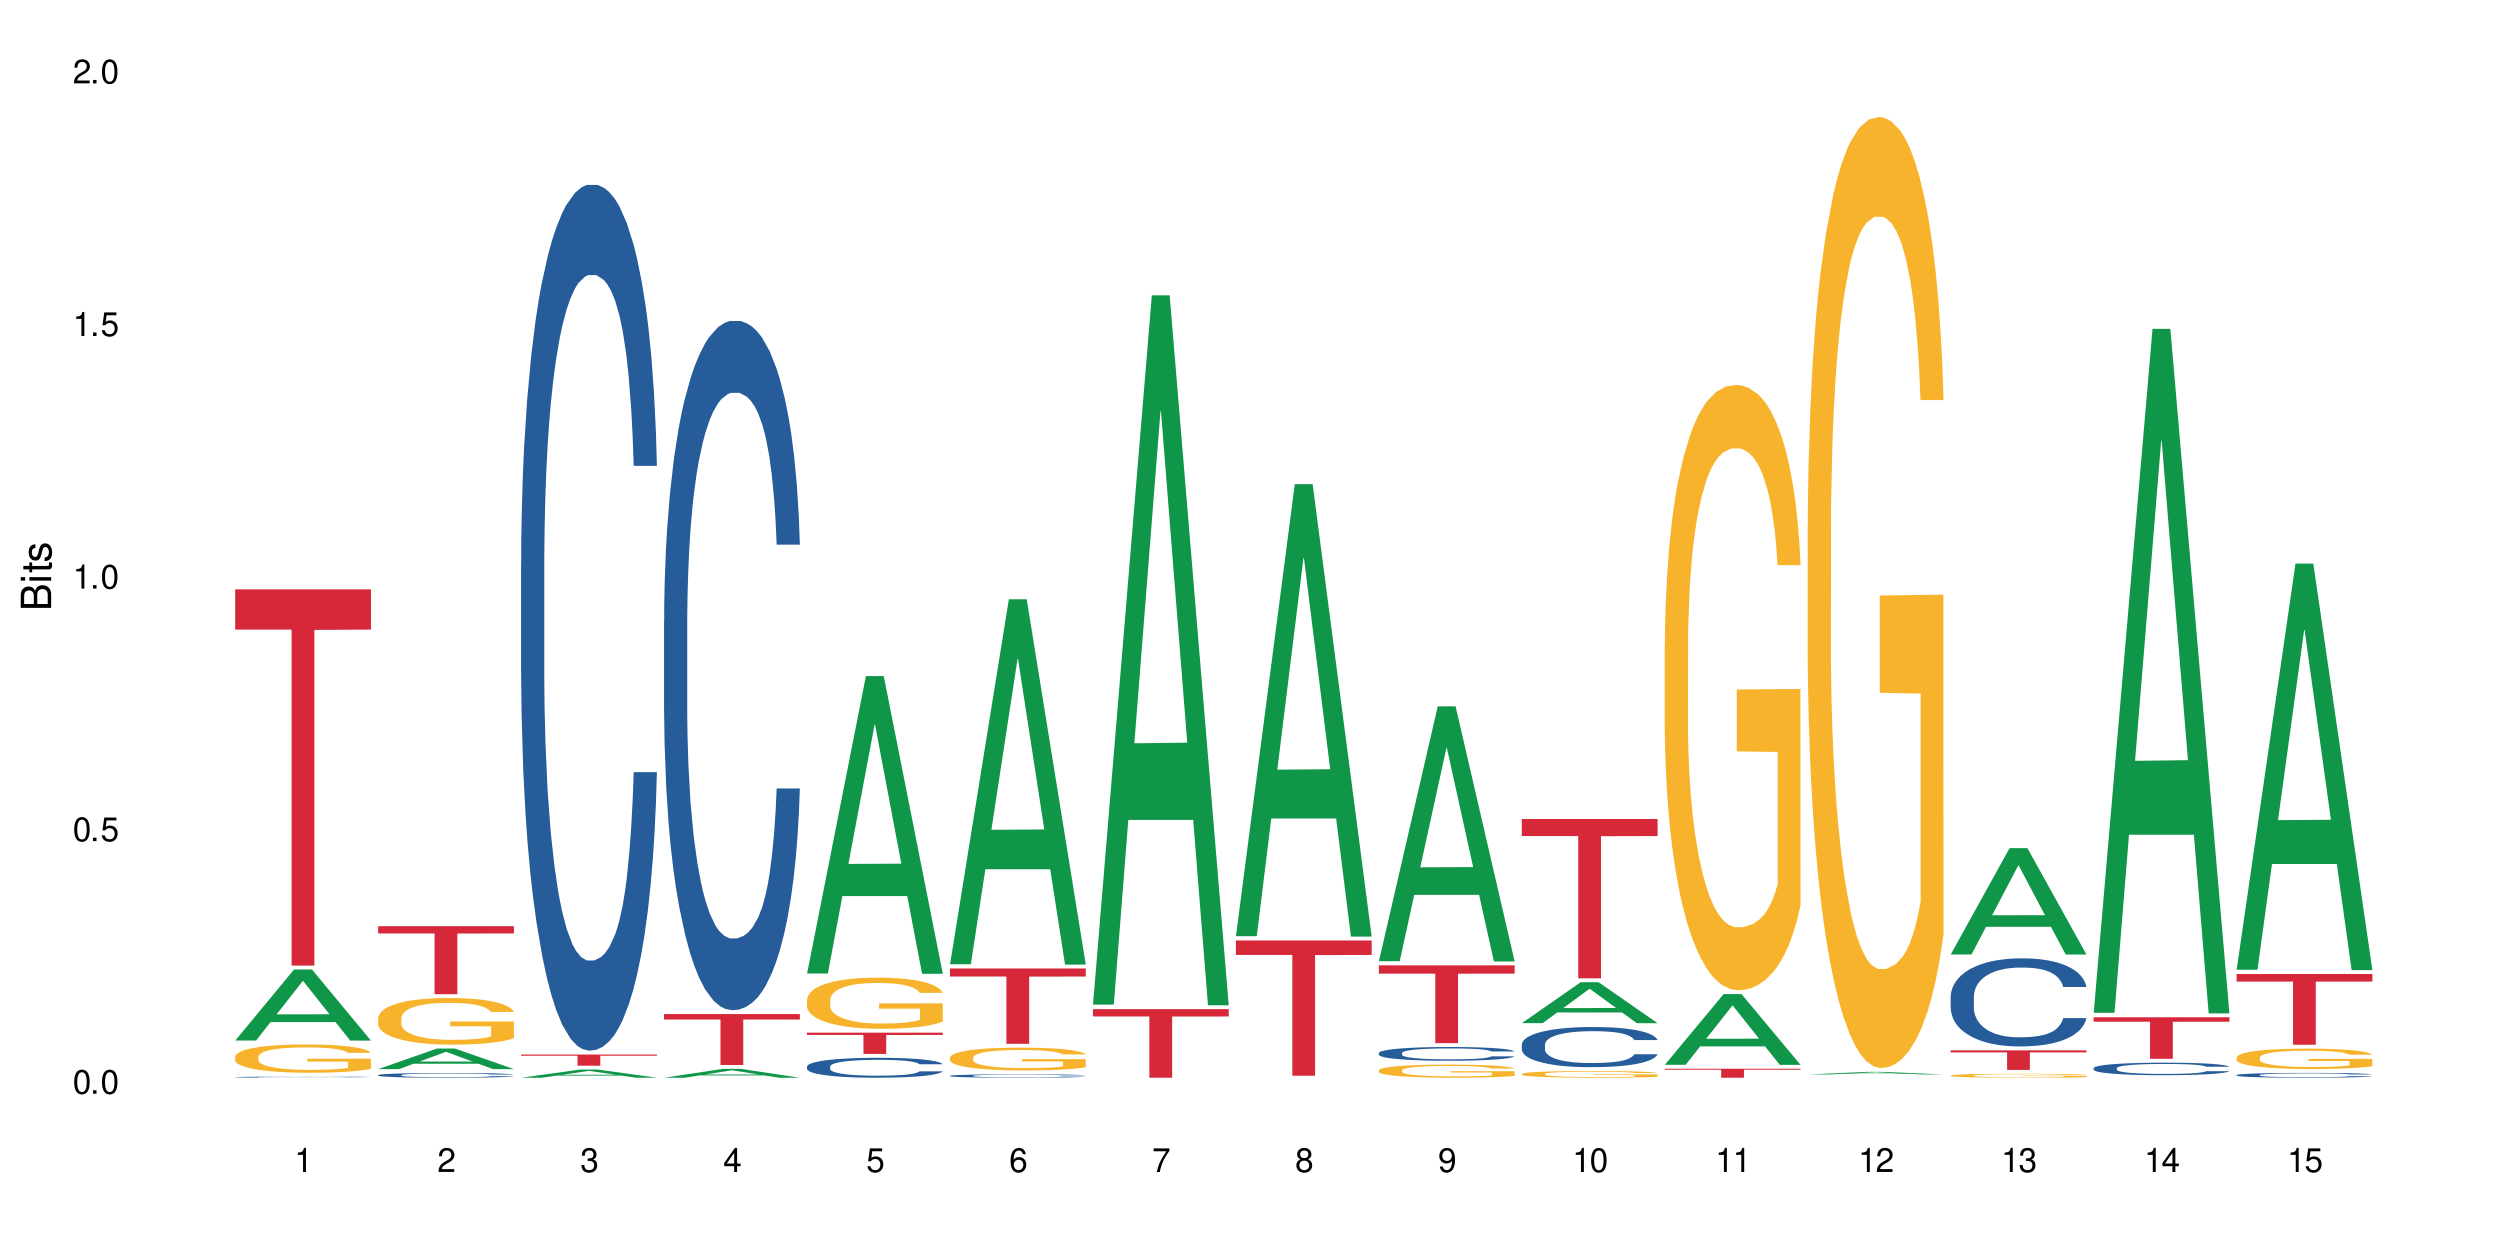<?xml version="1.0" encoding="UTF-8"?>
<svg xmlns="http://www.w3.org/2000/svg" xmlns:xlink="http://www.w3.org/1999/xlink" width="720" height="360" viewBox="0 0 720 360">
<defs>
<g>
<g id="glyph-0-0">
</g>
<g id="glyph-0-1">
<path d="M 2.641 -6.938 C 2 -6.938 1.422 -6.656 1.078 -6.172 C 0.641 -5.562 0.406 -4.641 0.406 -3.359 C 0.406 -1.016 1.188 0.219 2.641 0.219 C 4.078 0.219 4.859 -1.016 4.859 -3.297 C 4.859 -4.641 4.656 -5.547 4.203 -6.172 C 3.844 -6.656 3.281 -6.938 2.641 -6.938 Z M 2.641 -6.188 C 3.547 -6.188 4 -5.25 4 -3.375 C 4 -1.406 3.562 -0.484 2.625 -0.484 C 1.734 -0.484 1.281 -1.438 1.281 -3.344 C 1.281 -5.25 1.734 -6.188 2.641 -6.188 Z M 2.641 -6.188 "/>
</g>
<g id="glyph-0-2">
<path d="M 1.828 -1 L 0.828 -1 L 0.828 0 L 1.828 0 Z M 1.828 -1 "/>
</g>
<g id="glyph-0-3">
<path d="M 4.562 -6.797 L 1.062 -6.797 L 0.547 -3.094 L 1.328 -3.094 C 1.719 -3.562 2.047 -3.734 2.578 -3.734 C 3.484 -3.734 4.062 -3.109 4.062 -2.094 C 4.062 -1.125 3.484 -0.531 2.578 -0.531 C 1.828 -0.531 1.375 -0.906 1.188 -1.672 L 0.328 -1.672 C 0.453 -1.109 0.547 -0.844 0.75 -0.594 C 1.125 -0.078 1.828 0.219 2.594 0.219 C 3.969 0.219 4.922 -0.781 4.922 -2.219 C 4.922 -3.562 4.031 -4.484 2.719 -4.484 C 2.25 -4.484 1.859 -4.359 1.469 -4.062 L 1.734 -5.969 L 4.562 -5.969 Z M 4.562 -6.797 "/>
</g>
<g id="glyph-0-4">
<path d="M 2.484 -4.938 L 2.484 0 L 3.328 0 L 3.328 -6.938 L 2.766 -6.938 C 2.469 -5.875 2.281 -5.734 0.984 -5.562 L 0.984 -4.938 Z M 2.484 -4.938 "/>
</g>
<g id="glyph-0-5">
<path d="M 4.859 -0.828 L 1.281 -0.828 C 1.359 -1.406 1.672 -1.781 2.5 -2.281 L 3.469 -2.828 C 4.406 -3.344 4.906 -4.062 4.906 -4.906 C 4.906 -5.484 4.672 -6.031 4.266 -6.406 C 3.859 -6.766 3.375 -6.938 2.719 -6.938 C 1.859 -6.938 1.219 -6.625 0.844 -6.031 C 0.609 -5.672 0.5 -5.234 0.484 -4.531 L 1.328 -4.531 C 1.359 -5.016 1.406 -5.281 1.531 -5.516 C 1.75 -5.938 2.188 -6.203 2.703 -6.203 C 3.469 -6.203 4.031 -5.641 4.031 -4.891 C 4.031 -4.344 3.719 -3.859 3.125 -3.516 L 2.234 -3 C 0.812 -2.172 0.406 -1.531 0.328 -0.016 L 4.859 -0.016 Z M 4.859 -0.828 "/>
</g>
<g id="glyph-0-6">
<path d="M 2.125 -3.188 L 2.578 -3.188 C 3.5 -3.188 3.984 -2.766 3.984 -1.922 C 3.984 -1.062 3.469 -0.531 2.594 -0.531 C 1.656 -0.531 1.203 -1 1.156 -2.016 L 0.312 -2.016 C 0.344 -1.453 0.438 -1.094 0.609 -0.781 C 0.953 -0.109 1.625 0.219 2.547 0.219 C 3.953 0.219 4.859 -0.625 4.859 -1.938 C 4.859 -2.828 4.516 -3.297 3.703 -3.594 C 4.344 -3.844 4.656 -4.328 4.656 -5.031 C 4.656 -6.219 3.875 -6.938 2.578 -6.938 C 1.203 -6.938 0.484 -6.172 0.453 -4.703 L 1.297 -4.703 C 1.312 -5.125 1.344 -5.359 1.453 -5.578 C 1.641 -5.969 2.062 -6.203 2.594 -6.203 C 3.344 -6.203 3.797 -5.75 3.797 -5 C 3.797 -4.516 3.609 -4.219 3.25 -4.047 C 3.016 -3.953 2.703 -3.922 2.125 -3.906 Z M 2.125 -3.188 "/>
</g>
<g id="glyph-0-7">
<path d="M 3.141 -1.672 L 3.141 0 L 3.984 0 L 3.984 -1.672 L 4.984 -1.672 L 4.984 -2.438 L 3.984 -2.438 L 3.984 -6.938 L 3.359 -6.938 L 0.266 -2.578 L 0.266 -1.672 Z M 3.141 -2.438 L 1 -2.438 L 3.141 -5.5 Z M 3.141 -2.438 "/>
</g>
<g id="glyph-0-8">
<path d="M 4.781 -5.125 C 4.609 -6.266 3.891 -6.938 2.844 -6.938 C 2.094 -6.938 1.422 -6.578 1.031 -5.953 C 0.594 -5.266 0.406 -4.422 0.406 -3.172 C 0.406 -2 0.578 -1.25 0.984 -0.641 C 1.359 -0.078 1.953 0.219 2.703 0.219 C 3.984 0.219 4.922 -0.75 4.922 -2.094 C 4.922 -3.375 4.062 -4.281 2.844 -4.281 C 2.172 -4.281 1.641 -4.031 1.281 -3.516 C 1.281 -5.234 1.828 -6.188 2.797 -6.188 C 3.391 -6.188 3.797 -5.797 3.938 -5.125 Z M 2.734 -3.531 C 3.547 -3.531 4.062 -2.953 4.062 -2.031 C 4.062 -1.156 3.484 -0.531 2.703 -0.531 C 1.922 -0.531 1.328 -1.188 1.328 -2.078 C 1.328 -2.938 1.906 -3.531 2.734 -3.531 Z M 2.734 -3.531 "/>
</g>
<g id="glyph-0-9">
<path d="M 4.984 -6.797 L 0.438 -6.797 L 0.438 -5.969 L 4.109 -5.969 C 2.5 -3.656 1.828 -2.234 1.328 0 L 2.219 0 C 2.594 -2.172 3.453 -4.047 4.984 -6.094 Z M 4.984 -6.797 "/>
</g>
<g id="glyph-0-10">
<path d="M 3.75 -3.656 C 4.469 -4.094 4.688 -4.438 4.688 -5.078 C 4.688 -6.172 3.844 -6.938 2.641 -6.938 C 1.438 -6.938 0.594 -6.172 0.594 -5.094 C 0.594 -4.438 0.812 -4.094 1.516 -3.656 C 0.734 -3.266 0.359 -2.703 0.359 -1.922 C 0.359 -0.656 1.281 0.219 2.641 0.219 C 3.984 0.219 4.922 -0.656 4.922 -1.922 C 4.922 -2.703 4.531 -3.266 3.75 -3.656 Z M 2.641 -6.188 C 3.359 -6.188 3.812 -5.75 3.812 -5.062 C 3.812 -4.406 3.344 -3.984 2.641 -3.984 C 1.922 -3.984 1.453 -4.406 1.453 -5.078 C 1.453 -5.75 1.922 -6.188 2.641 -6.188 Z M 2.641 -3.266 C 3.484 -3.266 4.062 -2.719 4.062 -1.906 C 4.062 -1.078 3.484 -0.531 2.625 -0.531 C 1.797 -0.531 1.219 -1.094 1.219 -1.906 C 1.219 -2.719 1.781 -3.266 2.641 -3.266 Z M 2.641 -3.266 "/>
</g>
<g id="glyph-0-11">
<path d="M 0.516 -1.578 C 0.672 -0.453 1.406 0.219 2.438 0.219 C 3.188 0.219 3.859 -0.141 4.266 -0.766 C 4.688 -1.453 4.891 -2.297 4.891 -3.547 C 4.891 -4.719 4.703 -5.453 4.312 -6.078 C 3.938 -6.641 3.344 -6.938 2.594 -6.938 C 1.297 -6.938 0.359 -5.969 0.359 -4.625 C 0.359 -3.344 1.234 -2.453 2.453 -2.453 C 3.094 -2.453 3.578 -2.672 4.016 -3.203 C 4 -1.484 3.469 -0.531 2.5 -0.531 C 1.906 -0.531 1.484 -0.906 1.359 -1.578 Z M 2.578 -6.203 C 3.375 -6.203 3.969 -5.531 3.969 -4.641 C 3.969 -3.797 3.391 -3.188 2.547 -3.188 C 1.734 -3.188 1.234 -3.766 1.234 -4.688 C 1.234 -5.562 1.797 -6.203 2.578 -6.203 Z M 2.578 -6.203 "/>
</g>
<g id="glyph-1-0">
</g>
<g id="glyph-1-1">
<path d="M 0 -0.953 L 0 -4.891 C 0 -5.719 -0.234 -6.344 -0.734 -6.797 C -1.188 -7.234 -1.812 -7.469 -2.5 -7.469 C -3.547 -7.469 -4.188 -7 -4.625 -5.875 C -4.984 -6.688 -5.625 -7.094 -6.531 -7.094 C -7.172 -7.094 -7.734 -6.859 -8.141 -6.391 C -8.562 -5.922 -8.75 -5.344 -8.75 -4.5 L -8.75 -0.953 Z M -4.984 -2.062 L -7.766 -2.062 L -7.766 -4.219 C -7.766 -4.844 -7.688 -5.203 -7.453 -5.5 C -7.219 -5.812 -6.859 -5.969 -6.375 -5.969 C -5.891 -5.969 -5.531 -5.812 -5.297 -5.5 C -5.062 -5.203 -4.984 -4.844 -4.984 -4.219 Z M -0.984 -2.062 L -4 -2.062 L -4 -4.781 C -4 -5.766 -3.438 -6.359 -2.484 -6.359 C -1.547 -6.359 -0.984 -5.766 -0.984 -4.781 Z M -0.984 -2.062 "/>
</g>
<g id="glyph-1-2">
<path d="M -6.281 -1.797 L -6.281 -0.797 L 0 -0.797 L 0 -1.797 Z M -8.75 -1.797 L -8.75 -0.797 L -7.484 -0.797 L -7.484 -1.797 Z M -8.75 -1.797 "/>
</g>
<g id="glyph-1-3">
<path d="M -6.281 -3.047 L -6.281 -2.016 L -8.016 -2.016 L -8.016 -1.016 L -6.281 -1.016 L -6.281 -0.172 L -5.469 -0.172 L -5.469 -1.016 L -0.719 -1.016 C -0.078 -1.016 0.281 -1.453 0.281 -2.234 C 0.281 -2.5 0.25 -2.719 0.188 -3.047 L -0.641 -3.047 C -0.609 -2.906 -0.594 -2.766 -0.594 -2.562 C -0.594 -2.141 -0.719 -2.016 -1.156 -2.016 L -5.469 -2.016 L -5.469 -3.047 Z M -6.281 -3.047 "/>
</g>
<g id="glyph-1-4">
<path d="M -4.531 -5.25 C -5.766 -5.25 -6.469 -4.422 -6.469 -2.969 C -6.469 -1.516 -5.719 -0.562 -4.547 -0.562 C -3.562 -0.562 -3.094 -1.062 -2.734 -2.562 L -2.516 -3.484 C -2.344 -4.188 -2.094 -4.469 -1.641 -4.469 C -1.047 -4.469 -0.641 -3.875 -0.641 -3 C -0.641 -2.453 -0.797 -2 -1.062 -1.75 C -1.25 -1.594 -1.422 -1.531 -1.875 -1.469 L -1.875 -0.406 C -0.422 -0.453 0.281 -1.266 0.281 -2.922 C 0.281 -4.5 -0.5 -5.516 -1.719 -5.516 C -2.656 -5.516 -3.172 -4.984 -3.469 -3.734 L -3.703 -2.766 C -3.891 -1.953 -4.156 -1.609 -4.594 -1.609 C -5.188 -1.609 -5.547 -2.125 -5.547 -2.938 C -5.547 -3.75 -5.203 -4.172 -4.531 -4.203 Z M -4.531 -5.25 "/>
</g>
</g>
</defs>
<rect x="-72" y="-36" width="864" height="432" fill="rgb(100%, 100%, 100%)" fill-opacity="1"/>
<path fill-rule="nonzero" fill="rgb(6.275%, 58.824%, 28.235%)" fill-opacity="1" d="M 67.73 299.68 L 67.773 299.66 L 84.695 279.199 L 89.836 279.199 L 106.844 299.699 L 100.867 299.699 L 96.605 294.348 L 77.926 294.348 L 73.75 299.68 L 67.73 299.68 L 79.723 292.133 L 94.895 292.113 L 87.328 282.547 L 87.246 282.527 L 87.16 282.586 L 79.684 292.113 L 79.723 292.133 Z M 67.73 299.68 "/>
<path fill-rule="nonzero" fill="rgb(14.51%, 36.078%, 60%)" fill-opacity="1" d="M 67.73 310.207 L 67.777 310.207 L 67.777 310.199 L 67.922 310.191 L 68.254 310.176 L 68.59 310.168 L 69.449 310.148 L 70.641 310.133 L 71.879 310.121 L 72.785 310.113 L 73.598 310.109 L 75.457 310.098 L 76.652 310.09 L 77.938 310.086 L 79.512 310.082 L 80.656 310.078 L 83.234 310.074 L 85.141 310.074 L 86.621 310.07 L 89.816 310.07 L 91.723 310.074 L 93.105 310.074 L 94.633 310.078 L 95.922 310.078 L 98.164 310.086 L 100.168 310.094 L 101.074 310.098 L 102.504 310.105 L 103.602 310.117 L 104.363 310.121 L 105.223 310.133 L 105.984 310.145 L 106.559 310.16 L 106.844 310.172 L 100.168 310.172 L 99.832 310.16 L 99.449 310.152 L 98.734 310.141 L 98.02 310.133 L 97.02 310.125 L 96.113 310.117 L 94.871 310.113 L 93.773 310.109 L 92.629 310.109 L 91.531 310.105 L 84.234 310.105 L 83.234 310.109 L 81.801 310.113 L 80.801 310.117 L 79.609 310.121 L 78.797 310.129 L 77.797 310.137 L 77.078 310.141 L 76.27 310.152 L 75.793 310.156 L 75.363 310.168 L 74.98 310.176 L 74.695 310.184 L 74.504 310.195 L 74.41 310.207 L 74.41 310.25 L 74.504 310.262 L 74.742 310.273 L 75.363 310.289 L 76.27 310.305 L 77.32 310.316 L 78.32 310.328 L 78.891 310.332 L 79.656 310.336 L 80.848 310.34 L 82.566 310.348 L 83.566 310.348 L 85.094 310.352 L 91.867 310.352 L 93.156 310.348 L 94.918 310.344 L 96.016 310.34 L 96.969 310.332 L 97.688 310.328 L 98.164 310.324 L 98.879 310.312 L 99.449 310.305 L 99.879 310.293 L 100.168 310.285 L 106.844 310.285 L 106.559 310.297 L 106.129 310.309 L 105.699 310.316 L 105.031 310.324 L 104.27 310.336 L 103.172 310.344 L 102.266 310.352 L 101.074 310.359 L 99.977 310.363 L 98.781 310.367 L 97.02 310.375 L 95.875 310.375 L 94.633 310.379 L 93.156 310.383 L 89.289 310.383 L 87.43 310.387 L 85.426 310.383 L 83.949 310.383 L 81.992 310.379 L 79.559 310.375 L 77.797 310.371 L 76.414 310.363 L 75.219 310.359 L 73.883 310.352 L 72.168 310.34 L 71.117 310.328 L 70.402 310.32 L 69.59 310.309 L 69.02 310.301 L 68.352 310.285 L 67.875 310.262 L 67.73 310.246 Z M 67.73 310.207 "/>
<path fill-rule="nonzero" fill="rgb(96.863%, 70.196%, 16.863%)" fill-opacity="1" d="M 67.73 304.301 L 67.777 304.293 L 67.777 304.145 L 67.969 303.809 L 68.445 303.348 L 69.066 302.969 L 69.734 302.672 L 70.164 302.516 L 70.879 302.289 L 71.5 302.129 L 73.074 301.793 L 75.078 301.48 L 76.172 301.344 L 77.414 301.219 L 79.18 301.078 L 79.988 301.027 L 82.469 300.906 L 85.285 300.832 L 88.383 300.809 L 89.816 300.816 L 91.77 300.848 L 94.441 300.93 L 95.969 301.004 L 97.16 301.078 L 98.402 301.176 L 99.926 301.324 L 101.359 301.504 L 102.504 301.68 L 103.648 301.902 L 104.602 302.141 L 105.414 302.402 L 106.129 302.715 L 106.559 302.977 L 106.844 303.234 L 100.215 303.234 L 99.832 302.977 L 99.402 302.773 L 98.688 302.527 L 97.973 302.352 L 97.258 302.211 L 95.922 302.016 L 94.777 301.895 L 93.344 301.793 L 91.961 301.727 L 90.387 301.68 L 89.434 301.664 L 86.906 301.664 L 84.617 301.719 L 83.281 301.777 L 82.328 301.836 L 80.992 301.949 L 80.18 302.039 L 79.703 302.098 L 78.273 302.328 L 77.32 302.535 L 76.793 302.68 L 76.125 302.902 L 75.648 303.102 L 75.125 303.398 L 74.84 303.625 L 74.457 304.129 L 74.41 305.469 L 74.551 305.754 L 74.84 306.059 L 75.219 306.324 L 75.793 306.609 L 76.363 306.824 L 77.367 307.113 L 78.227 307.309 L 78.891 307.434 L 80.18 307.637 L 80.703 307.703 L 81.945 307.836 L 83.234 307.941 L 84.809 308.031 L 86 308.074 L 87.906 308.113 L 90.34 308.113 L 93.203 308.066 L 95.016 308.008 L 96.254 307.949 L 97.066 307.895 L 98.066 307.812 L 98.781 307.738 L 99.449 307.656 L 100.262 307.531 L 100.262 305.754 L 88.48 305.746 L 88.48 304.91 L 106.797 304.902 L 106.844 307.812 L 105.844 308.016 L 104.602 308.207 L 103.41 308.355 L 102.168 308.484 L 100.406 308.625 L 98.973 308.715 L 96.781 308.82 L 94.777 308.887 L 92.676 308.93 L 90.816 308.953 L 88.621 308.961 L 86.668 308.945 L 84.57 308.902 L 82.898 308.84 L 81.371 308.766 L 79.848 308.668 L 77.938 308.512 L 76.699 308.387 L 75.41 308.23 L 74.121 308.043 L 72.977 307.844 L 72.215 307.688 L 71.453 307.508 L 70.641 307.285 L 69.879 307.031 L 69.305 306.801 L 68.781 306.543 L 68.398 306.297 L 68.016 305.961 L 67.828 305.691 L 67.73 305.461 Z M 67.73 304.301 "/>
<path fill-rule="nonzero" fill="rgb(83.922%, 15.686%, 22.353%)" fill-opacity="1" d="M 67.73 169.723 L 106.844 169.723 L 106.844 181.32 L 90.543 181.422 L 90.543 278.086 L 83.984 278.086 L 83.984 181.523 L 83.891 181.32 L 67.73 181.32 Z M 67.73 169.723 "/>
<path fill-rule="nonzero" fill="rgb(6.275%, 58.824%, 28.235%)" fill-opacity="1" d="M 108.902 307.906 L 108.945 307.898 L 125.867 301.977 L 131.008 301.977 L 148.016 307.91 L 142.039 307.91 L 137.777 306.363 L 119.098 306.363 L 114.922 307.906 L 108.902 307.906 L 120.895 305.723 L 136.062 305.715 L 128.5 302.945 L 128.418 302.941 L 128.332 302.957 L 120.855 305.715 L 120.895 305.723 Z M 108.902 307.906 "/>
<path fill-rule="nonzero" fill="rgb(14.51%, 36.078%, 60%)" fill-opacity="1" d="M 108.902 309.617 L 108.949 309.613 L 108.949 309.586 L 109.094 309.535 L 109.426 309.477 L 109.762 309.438 L 110.621 309.363 L 111.812 309.293 L 113.051 309.238 L 113.957 309.203 L 114.77 309.18 L 116.629 309.133 L 117.82 309.109 L 119.109 309.09 L 120.684 309.066 L 121.828 309.055 L 124.406 309.035 L 126.312 309.027 L 127.793 309.023 L 130.988 309.023 L 132.895 309.027 L 134.277 309.035 L 135.805 309.043 L 137.094 309.055 L 139.336 309.082 L 141.336 309.117 L 142.242 309.137 L 143.676 309.176 L 144.773 309.215 L 145.535 309.246 L 146.395 309.293 L 147.156 309.348 L 147.73 309.41 L 148.016 309.465 L 141.336 309.465 L 141.004 309.414 L 140.621 309.375 L 139.906 309.324 L 139.191 309.289 L 138.191 309.254 L 137.285 309.23 L 136.043 309.207 L 134.945 309.191 L 133.801 309.18 L 132.703 309.172 L 130.605 309.164 L 128.172 309.164 L 127.266 309.168 L 125.406 309.176 L 124.406 309.188 L 122.973 309.203 L 121.973 309.219 L 120.781 309.246 L 119.969 309.266 L 118.969 309.297 L 118.25 309.328 L 117.441 309.367 L 116.965 309.398 L 116.535 309.434 L 116.152 309.477 L 115.867 309.52 L 115.676 309.562 L 115.582 309.609 L 115.582 309.801 L 115.676 309.848 L 115.914 309.898 L 116.535 309.977 L 117.441 310.043 L 118.488 310.094 L 119.492 310.133 L 120.062 310.148 L 120.828 310.168 L 122.02 310.191 L 123.738 310.219 L 124.738 310.227 L 126.266 310.238 L 127.84 310.242 L 129.938 310.242 L 131.797 310.238 L 133.039 310.23 L 134.324 310.223 L 136.09 310.199 L 137.188 310.18 L 138.141 310.156 L 138.859 310.133 L 139.336 310.113 L 140.051 310.074 L 140.621 310.031 L 141.051 309.988 L 141.336 309.945 L 148.016 309.945 L 147.73 309.996 L 147.301 310.047 L 146.871 310.082 L 146.203 310.125 L 145.441 310.164 L 144.344 310.207 L 143.438 310.234 L 142.242 310.266 L 141.148 310.289 L 139.953 310.312 L 138.191 310.336 L 137.043 310.348 L 135.805 310.359 L 134.324 310.371 L 132.465 310.379 L 130.461 310.383 L 128.602 310.387 L 126.598 310.383 L 125.121 310.379 L 123.164 310.367 L 120.73 310.344 L 118.969 310.32 L 117.582 310.297 L 116.391 310.273 L 115.055 310.238 L 113.34 310.184 L 112.289 310.141 L 111.574 310.105 L 110.762 310.059 L 110.191 310.016 L 109.523 309.945 L 109.047 309.855 L 108.902 309.789 Z M 108.902 309.617 "/>
<path fill-rule="nonzero" fill="rgb(96.863%, 70.196%, 16.863%)" fill-opacity="1" d="M 108.902 293.188 L 108.949 293.172 L 108.949 292.93 L 109.141 292.375 L 109.617 291.617 L 110.238 290.992 L 110.906 290.5 L 111.336 290.242 L 112.051 289.875 L 112.672 289.605 L 114.246 289.051 L 116.25 288.535 L 117.344 288.316 L 118.586 288.109 L 120.352 287.875 L 121.16 287.789 L 123.641 287.594 L 126.457 287.469 L 129.555 287.434 L 130.988 287.445 L 132.941 287.496 L 135.613 287.629 L 137.141 287.754 L 138.332 287.875 L 139.574 288.035 L 141.098 288.281 L 142.531 288.574 L 143.676 288.867 L 144.82 289.234 L 145.773 289.629 L 146.586 290.059 L 147.301 290.574 L 147.73 291.004 L 148.016 291.434 L 141.387 291.434 L 141.004 291.004 L 140.574 290.672 L 139.859 290.266 L 139.145 289.973 L 138.43 289.738 L 137.094 289.422 L 135.949 289.223 L 134.516 289.051 L 133.133 288.941 L 131.559 288.867 L 130.605 288.844 L 128.078 288.844 L 125.789 288.93 L 124.453 289.027 L 123.5 289.125 L 122.164 289.309 L 121.352 289.457 L 120.875 289.555 L 119.445 289.934 L 118.488 290.277 L 117.965 290.512 L 117.297 290.879 L 116.82 291.211 L 116.297 291.703 L 116.008 292.07 L 115.629 292.902 L 115.582 295.113 L 115.723 295.578 L 116.008 296.082 L 116.391 296.523 L 116.965 296.988 L 117.535 297.344 L 118.539 297.824 L 119.395 298.141 L 120.062 298.352 L 121.352 298.68 L 121.875 298.793 L 123.117 299.012 L 124.406 299.184 L 125.98 299.332 L 127.172 299.406 L 129.078 299.465 L 131.512 299.465 L 134.375 299.395 L 136.188 299.293 L 137.426 299.195 L 138.238 299.109 L 139.238 298.977 L 139.953 298.852 L 140.621 298.719 L 141.434 298.508 L 141.434 295.578 L 129.652 295.566 L 129.652 294.191 L 147.969 294.18 L 148.016 298.977 L 147.016 299.309 L 145.773 299.625 L 144.582 299.871 L 143.34 300.078 L 141.578 300.312 L 140.145 300.461 L 137.949 300.633 L 135.949 300.742 L 133.848 300.816 L 131.988 300.852 L 129.793 300.863 L 127.84 300.84 L 125.742 300.766 L 124.07 300.668 L 122.543 300.547 L 121.02 300.387 L 119.109 300.129 L 117.871 299.922 L 116.582 299.664 L 115.293 299.355 L 114.148 299.023 L 113.387 298.766 L 112.625 298.473 L 111.812 298.105 L 111.051 297.688 L 110.477 297.309 L 109.953 296.879 L 109.57 296.473 L 109.188 295.922 L 108.996 295.48 L 108.902 295.098 Z M 108.902 293.188 "/>
<path fill-rule="nonzero" fill="rgb(83.922%, 15.686%, 22.353%)" fill-opacity="1" d="M 108.902 266.742 L 148.016 266.742 L 148.016 268.84 L 131.715 268.855 L 131.715 286.32 L 125.156 286.32 L 125.156 268.875 L 125.062 268.84 L 108.902 268.84 Z M 108.902 266.742 "/>
<path fill-rule="nonzero" fill="rgb(6.275%, 58.824%, 28.235%)" fill-opacity="1" d="M 150.074 310.383 L 150.117 310.379 L 167.039 308.035 L 172.18 308.035 L 189.188 310.387 L 183.211 310.387 L 178.949 309.773 L 160.27 309.773 L 156.09 310.383 L 150.074 310.383 L 162.066 309.52 L 177.234 309.516 L 169.672 308.418 L 169.59 308.418 L 169.504 308.426 L 162.027 309.516 L 162.066 309.52 Z M 150.074 310.383 "/>
<path fill-rule="nonzero" fill="rgb(14.51%, 36.078%, 60%)" fill-opacity="1" d="M 150.074 161.75 L 150.121 161.523 L 150.121 156.051 L 150.266 147.391 L 150.598 136.453 L 150.934 128.93 L 151.793 115.484 L 152.984 102.492 L 154.223 92.465 L 155.129 86.539 L 155.941 81.98 L 157.801 73.547 L 158.992 69.219 L 160.281 65.344 L 161.855 61.469 L 163 59.191 L 165.578 55.543 L 167.484 53.949 L 168.965 53.266 L 172.16 53.266 L 174.066 54.176 L 175.449 55.316 L 176.977 57.141 L 178.266 59.191 L 180.508 64.203 L 182.508 70.586 L 183.414 74.23 L 184.848 81.297 L 185.945 88.137 L 186.707 94.059 L 187.566 102.492 L 188.328 112.75 L 188.902 124.371 L 189.188 134.172 L 182.508 134.172 L 182.176 125.055 L 181.793 117.992 L 181.078 108.648 L 180.363 102.039 L 179.359 95.43 L 178.453 91.098 L 177.215 86.766 L 176.117 84.031 L 174.973 81.98 L 173.875 80.613 L 171.777 79.246 L 169.344 79.246 L 168.438 79.703 L 166.578 81.527 L 165.578 83.121 L 164.145 86.312 L 163.145 89.273 L 161.953 93.832 L 161.141 97.707 L 160.137 103.633 L 159.422 108.875 L 158.613 116.395 L 158.137 122.094 L 157.707 128.477 L 157.324 135.996 L 157.039 143.973 L 156.848 152.406 L 156.754 160.609 L 156.754 195.938 L 156.848 204.141 L 157.086 213.715 L 157.707 227.617 L 158.613 239.695 L 159.66 249.27 L 160.664 256.105 L 161.234 259.297 L 162 262.941 L 163.191 267.5 L 164.91 272.059 L 165.91 273.883 L 167.438 275.707 L 169.012 276.617 L 171.109 276.617 L 172.969 275.707 L 174.211 274.566 L 175.496 272.742 L 177.262 268.867 L 178.359 265.223 L 179.312 260.891 L 180.027 256.562 L 180.508 252.914 L 181.223 245.848 L 181.793 238.102 L 182.223 230.125 L 182.508 222.375 L 189.188 222.375 L 188.902 231.492 L 188.473 240.379 L 188.043 246.988 L 187.375 254.965 L 186.613 262.031 L 185.516 270.008 L 184.609 275.25 L 183.414 280.949 L 182.32 285.277 L 181.125 289.152 L 179.359 293.711 L 178.215 295.988 L 176.977 298.039 L 175.496 299.863 L 173.637 301.461 L 171.633 302.371 L 169.773 302.598 L 167.77 302.145 L 166.293 301.23 L 164.336 299.18 L 161.902 295.078 L 160.137 290.746 L 158.754 286.418 L 157.562 281.859 L 156.227 275.707 L 154.512 265.676 L 153.461 257.93 L 152.746 251.547 L 151.934 242.66 L 151.363 234.684 L 150.695 221.918 L 150.219 205.738 L 150.074 193.203 Z M 150.074 161.75 "/>
<path fill-rule="nonzero" fill="rgb(83.922%, 15.686%, 22.353%)" fill-opacity="1" d="M 150.074 303.711 L 189.188 303.711 L 189.188 304.055 L 172.887 304.059 L 172.887 306.926 L 166.328 306.926 L 166.328 304.059 L 166.234 304.055 L 150.074 304.055 Z M 150.074 303.711 "/>
<path fill-rule="nonzero" fill="rgb(6.275%, 58.824%, 28.235%)" fill-opacity="1" d="M 191.246 310.383 L 191.289 310.379 L 208.211 307.828 L 213.352 307.828 L 230.359 310.387 L 224.383 310.387 L 220.121 309.719 L 201.441 309.719 L 197.262 310.383 L 191.246 310.383 L 203.238 309.441 L 218.406 309.438 L 210.844 308.246 L 210.762 308.242 L 210.676 308.25 L 203.195 309.438 L 203.238 309.441 Z M 191.246 310.383 "/>
<path fill-rule="nonzero" fill="rgb(14.51%, 36.078%, 60%)" fill-opacity="1" d="M 191.246 178.816 L 191.293 178.633 L 191.293 174.281 L 191.438 167.387 L 191.77 158.676 L 192.105 152.688 L 192.965 141.984 L 194.156 131.645 L 195.395 123.66 L 196.301 118.941 L 197.113 115.316 L 198.973 108.602 L 200.164 105.156 L 201.453 102.07 L 203.027 98.984 L 204.172 97.172 L 206.746 94.27 L 208.656 93 L 210.133 92.453 L 213.332 92.453 L 215.238 93.18 L 216.621 94.086 L 218.148 95.539 L 219.438 97.172 L 221.676 101.164 L 223.68 106.242 L 224.586 109.145 L 226.02 114.77 L 227.117 120.215 L 227.879 124.93 L 228.738 131.645 L 229.5 139.809 L 230.074 149.062 L 230.359 156.863 L 223.68 156.863 L 223.348 149.605 L 222.965 143.98 L 222.25 136.543 L 221.535 131.281 L 220.531 126.02 L 219.625 122.57 L 218.387 119.125 L 217.289 116.949 L 216.145 115.316 L 215.047 114.227 L 212.949 113.137 L 210.516 113.137 L 209.609 113.5 L 207.75 114.953 L 206.746 116.223 L 205.316 118.762 L 204.316 121.121 L 203.121 124.75 L 202.312 127.832 L 201.309 132.551 L 200.594 136.723 L 199.785 142.711 L 199.309 147.246 L 198.879 152.328 L 198.496 158.312 L 198.211 164.664 L 198.02 171.375 L 197.922 177.906 L 197.922 206.031 L 198.02 212.562 L 198.258 220.18 L 198.879 231.25 L 199.785 240.863 L 200.832 248.484 L 201.836 253.926 L 202.406 256.469 L 203.172 259.371 L 204.363 263 L 206.082 266.629 L 207.082 268.078 L 208.609 269.531 L 210.184 270.258 L 212.281 270.258 L 214.141 269.531 L 215.383 268.625 L 216.668 267.172 L 218.434 264.086 L 219.531 261.184 L 220.484 257.738 L 221.199 254.289 L 221.676 251.387 L 222.395 245.762 L 222.965 239.594 L 223.395 233.246 L 223.68 227.074 L 230.359 227.074 L 230.074 234.332 L 229.645 241.41 L 229.215 246.672 L 228.547 253.02 L 227.781 258.645 L 226.688 264.996 L 225.781 269.168 L 224.586 273.703 L 223.488 277.152 L 222.297 280.234 L 220.531 283.863 L 219.387 285.676 L 218.148 287.309 L 216.668 288.762 L 214.809 290.031 L 212.805 290.758 L 210.945 290.938 L 208.941 290.578 L 207.465 289.852 L 205.508 288.219 L 203.074 284.953 L 201.309 281.504 L 199.926 278.059 L 198.734 274.43 L 197.398 269.531 L 195.684 261.547 L 194.633 255.379 L 193.918 250.297 L 193.105 243.223 L 192.535 236.871 L 191.867 226.711 L 191.391 213.832 L 191.246 203.852 Z M 191.246 178.816 "/>
<path fill-rule="nonzero" fill="rgb(83.922%, 15.686%, 22.353%)" fill-opacity="1" d="M 191.246 292.051 L 230.359 292.051 L 230.359 293.621 L 214.059 293.633 L 214.059 306.715 L 207.5 306.715 L 207.5 293.648 L 207.402 293.621 L 191.246 293.621 Z M 191.246 292.051 "/>
<path fill-rule="nonzero" fill="rgb(6.275%, 58.824%, 28.235%)" fill-opacity="1" d="M 232.418 280.375 L 232.461 280.293 L 249.383 194.711 L 254.523 194.711 L 271.531 280.453 L 265.555 280.453 L 261.293 258.074 L 242.613 258.074 L 238.434 280.375 L 232.418 280.375 L 244.41 248.812 L 259.578 248.734 L 252.016 208.719 L 251.934 208.637 L 251.848 208.879 L 244.367 248.734 L 244.41 248.812 Z M 232.418 280.375 "/>
<path fill-rule="nonzero" fill="rgb(14.51%, 36.078%, 60%)" fill-opacity="1" d="M 232.418 307.145 L 232.465 307.141 L 232.465 307.016 L 232.609 306.816 L 232.941 306.562 L 233.277 306.391 L 234.133 306.082 L 235.328 305.781 L 236.566 305.551 L 237.473 305.414 L 238.285 305.309 L 240.145 305.117 L 241.336 305.016 L 242.625 304.926 L 244.199 304.84 L 245.344 304.785 L 247.918 304.703 L 249.828 304.664 L 251.305 304.648 L 254.504 304.648 L 256.41 304.672 L 257.793 304.695 L 259.32 304.738 L 260.609 304.785 L 262.848 304.902 L 264.852 305.047 L 265.758 305.133 L 267.191 305.293 L 268.285 305.453 L 269.051 305.59 L 269.91 305.781 L 270.672 306.02 L 271.246 306.285 L 271.531 306.512 L 264.852 306.512 L 264.52 306.301 L 264.137 306.137 L 263.422 305.922 L 262.707 305.77 L 261.703 305.621 L 260.797 305.52 L 259.559 305.422 L 258.461 305.355 L 257.316 305.309 L 256.219 305.277 L 254.121 305.246 L 251.688 305.246 L 250.781 305.258 L 248.922 305.301 L 247.918 305.336 L 246.488 305.41 L 245.488 305.477 L 244.293 305.582 L 243.484 305.672 L 242.48 305.809 L 241.766 305.93 L 240.957 306.102 L 240.48 306.234 L 240.051 306.379 L 239.668 306.551 L 239.383 306.734 L 239.191 306.93 L 239.094 307.117 L 239.094 307.93 L 239.191 308.121 L 239.43 308.34 L 240.051 308.66 L 240.957 308.938 L 242.004 309.16 L 243.008 309.316 L 243.578 309.391 L 244.344 309.473 L 245.535 309.578 L 247.25 309.684 L 248.254 309.723 L 249.781 309.766 L 251.355 309.789 L 253.453 309.789 L 255.312 309.766 L 256.555 309.738 L 257.84 309.699 L 259.605 309.609 L 260.703 309.523 L 261.656 309.426 L 262.371 309.324 L 262.848 309.242 L 263.566 309.078 L 264.137 308.902 L 264.566 308.719 L 264.852 308.539 L 271.531 308.539 L 271.246 308.75 L 270.816 308.953 L 270.387 309.105 L 269.719 309.289 L 268.953 309.453 L 267.859 309.637 L 266.953 309.758 L 265.758 309.887 L 264.66 309.988 L 263.469 310.074 L 261.703 310.18 L 260.559 310.234 L 259.32 310.281 L 257.84 310.32 L 255.98 310.359 L 253.977 310.379 L 252.117 310.387 L 250.113 310.375 L 248.637 310.355 L 246.68 310.305 L 244.246 310.211 L 242.48 310.113 L 241.098 310.012 L 239.906 309.906 L 238.57 309.766 L 236.852 309.535 L 235.805 309.359 L 235.09 309.211 L 234.277 309.008 L 233.707 308.824 L 233.039 308.527 L 232.559 308.156 L 232.418 307.867 Z M 232.418 307.145 "/>
<path fill-rule="nonzero" fill="rgb(96.863%, 70.196%, 16.863%)" fill-opacity="1" d="M 232.418 287.875 L 232.465 287.863 L 232.465 287.594 L 232.656 286.988 L 233.133 286.156 L 233.754 285.469 L 234.422 284.93 L 234.852 284.648 L 235.566 284.242 L 236.188 283.949 L 237.758 283.344 L 239.762 282.777 L 240.859 282.535 L 242.102 282.305 L 243.863 282.051 L 244.676 281.957 L 247.156 281.742 L 249.969 281.605 L 253.07 281.566 L 254.504 281.578 L 256.457 281.633 L 259.129 281.781 L 260.656 281.914 L 261.848 282.051 L 263.086 282.227 L 264.613 282.496 L 266.047 282.816 L 267.191 283.141 L 268.336 283.543 L 269.289 283.977 L 270.098 284.445 L 270.816 285.012 L 271.246 285.48 L 271.531 285.953 L 264.898 285.953 L 264.52 285.48 L 264.09 285.117 L 263.375 284.676 L 262.66 284.352 L 261.941 284.098 L 260.609 283.746 L 259.461 283.531 L 258.031 283.344 L 256.648 283.223 L 255.074 283.141 L 254.121 283.113 L 251.594 283.113 L 249.305 283.207 L 247.969 283.316 L 247.012 283.422 L 245.676 283.625 L 244.867 283.785 L 244.391 283.895 L 242.957 284.312 L 242.004 284.688 L 241.48 284.945 L 240.812 285.348 L 240.336 285.711 L 239.812 286.25 L 239.523 286.652 L 239.145 287.566 L 239.094 289.988 L 239.238 290.5 L 239.523 291.051 L 239.906 291.535 L 240.48 292.047 L 241.051 292.438 L 242.051 292.965 L 242.91 293.312 L 243.578 293.543 L 244.867 293.906 L 245.391 294.027 L 246.633 294.27 L 247.918 294.457 L 249.492 294.617 L 250.688 294.699 L 252.594 294.766 L 255.027 294.766 L 257.887 294.684 L 259.699 294.578 L 260.941 294.469 L 261.754 294.375 L 262.754 294.227 L 263.469 294.094 L 264.137 293.945 L 264.949 293.715 L 264.949 290.5 L 253.168 290.488 L 253.168 288.98 L 271.484 288.965 L 271.531 294.227 L 270.527 294.59 L 269.289 294.941 L 268.098 295.211 L 266.855 295.438 L 265.09 295.695 L 263.66 295.855 L 261.465 296.043 L 259.461 296.164 L 257.363 296.246 L 255.504 296.285 L 253.309 296.301 L 251.355 296.273 L 249.254 296.191 L 247.586 296.086 L 246.059 295.949 L 244.531 295.777 L 242.625 295.492 L 241.387 295.266 L 240.098 294.98 L 238.809 294.645 L 237.664 294.281 L 236.902 294 L 236.137 293.676 L 235.328 293.273 L 234.562 292.816 L 233.992 292.398 L 233.465 291.926 L 233.086 291.484 L 232.703 290.879 L 232.512 290.395 L 232.418 289.977 Z M 232.418 287.875 "/>
<path fill-rule="nonzero" fill="rgb(83.922%, 15.686%, 22.353%)" fill-opacity="1" d="M 232.418 297.41 L 271.531 297.41 L 271.531 298.066 L 255.23 298.074 L 255.23 303.539 L 248.672 303.539 L 248.672 298.078 L 248.574 298.066 L 232.418 298.066 Z M 232.418 297.41 "/>
<path fill-rule="nonzero" fill="rgb(6.275%, 58.824%, 28.235%)" fill-opacity="1" d="M 273.59 277.711 L 273.629 277.613 L 290.555 172.586 L 295.695 172.586 L 312.703 277.809 L 306.727 277.809 L 302.465 250.344 L 283.785 250.344 L 279.605 277.711 L 273.59 277.711 L 285.582 238.98 L 300.75 238.883 L 293.188 189.777 L 293.105 189.68 L 293.02 189.973 L 285.539 238.883 L 285.582 238.98 Z M 273.59 277.711 "/>
<path fill-rule="nonzero" fill="rgb(14.51%, 36.078%, 60%)" fill-opacity="1" d="M 273.59 309.828 L 273.637 309.828 L 273.637 309.809 L 273.781 309.773 L 274.113 309.73 L 274.449 309.699 L 275.305 309.648 L 276.5 309.598 L 277.738 309.559 L 278.645 309.535 L 279.457 309.516 L 281.316 309.48 L 282.508 309.465 L 283.797 309.449 L 285.371 309.434 L 286.516 309.426 L 289.09 309.41 L 291 309.406 L 292.477 309.402 L 295.672 309.402 L 297.582 309.406 L 298.965 309.41 L 300.492 309.418 L 301.777 309.426 L 304.02 309.445 L 306.023 309.469 L 306.93 309.484 L 308.363 309.512 L 309.457 309.539 L 310.223 309.562 L 311.082 309.598 L 311.844 309.637 L 312.414 309.684 L 312.703 309.723 L 306.023 309.723 L 305.691 309.684 L 305.309 309.656 L 304.594 309.621 L 303.879 309.594 L 302.875 309.57 L 301.969 309.551 L 300.73 309.535 L 299.633 309.523 L 298.488 309.516 L 297.391 309.512 L 295.293 309.504 L 292.859 309.504 L 291.953 309.508 L 290.094 309.512 L 289.09 309.52 L 287.66 309.531 L 286.66 309.543 L 285.465 309.562 L 284.656 309.578 L 283.652 309.602 L 282.938 309.621 L 282.129 309.652 L 281.648 309.672 L 281.223 309.699 L 280.84 309.727 L 280.555 309.758 L 280.363 309.793 L 280.266 309.824 L 280.266 309.965 L 280.363 309.996 L 280.602 310.035 L 281.223 310.09 L 282.129 310.137 L 283.176 310.176 L 284.18 310.203 L 284.75 310.215 L 285.516 310.23 L 286.707 310.246 L 288.422 310.266 L 289.426 310.273 L 290.953 310.277 L 292.527 310.281 L 294.625 310.281 L 296.484 310.277 L 297.727 310.273 L 299.012 310.266 L 300.777 310.254 L 301.875 310.238 L 302.828 310.219 L 303.543 310.203 L 304.02 310.188 L 304.738 310.16 L 305.309 310.129 L 305.738 310.098 L 306.023 310.07 L 312.703 310.07 L 312.414 310.105 L 311.988 310.141 L 311.559 310.164 L 310.891 310.195 L 310.125 310.227 L 309.027 310.258 L 308.121 310.277 L 306.93 310.301 L 305.832 310.316 L 304.641 310.332 L 302.875 310.352 L 301.73 310.359 L 300.492 310.367 L 299.012 310.375 L 297.152 310.379 L 295.148 310.383 L 293.289 310.387 L 291.285 310.383 L 289.805 310.379 L 287.852 310.371 L 285.418 310.355 L 283.652 310.34 L 282.27 310.32 L 281.078 310.305 L 279.742 310.277 L 278.023 310.238 L 276.977 310.207 L 276.262 310.184 L 275.449 310.148 L 274.875 310.117 L 274.211 310.066 L 273.73 310.004 L 273.59 309.953 Z M 273.59 309.828 "/>
<path fill-rule="nonzero" fill="rgb(96.863%, 70.196%, 16.863%)" fill-opacity="1" d="M 273.59 304.535 L 273.637 304.531 L 273.637 304.41 L 273.828 304.141 L 274.305 303.77 L 274.926 303.465 L 275.594 303.223 L 276.023 303.098 L 276.738 302.918 L 277.355 302.785 L 278.93 302.516 L 280.934 302.262 L 282.031 302.156 L 283.273 302.055 L 285.035 301.941 L 285.848 301.898 L 288.328 301.801 L 291.141 301.742 L 294.242 301.723 L 295.672 301.73 L 297.629 301.754 L 300.301 301.82 L 301.828 301.879 L 303.02 301.941 L 304.258 302.016 L 305.785 302.137 L 307.215 302.281 L 308.363 302.426 L 309.508 302.605 L 310.461 302.797 L 311.27 303.008 L 311.988 303.258 L 312.414 303.469 L 312.703 303.68 L 306.07 303.68 L 305.691 303.469 L 305.262 303.309 L 304.547 303.109 L 303.832 302.965 L 303.113 302.852 L 301.777 302.695 L 300.633 302.598 L 299.203 302.516 L 297.82 302.461 L 296.246 302.426 L 295.293 302.414 L 292.766 302.414 L 290.473 302.457 L 289.141 302.504 L 288.184 302.551 L 286.848 302.641 L 286.039 302.715 L 285.562 302.762 L 284.129 302.945 L 283.176 303.113 L 282.652 303.23 L 281.984 303.41 L 281.508 303.57 L 280.98 303.812 L 280.695 303.992 L 280.316 304.398 L 280.266 305.477 L 280.41 305.707 L 280.695 305.953 L 281.078 306.168 L 281.648 306.395 L 282.223 306.57 L 283.223 306.805 L 284.082 306.961 L 284.75 307.062 L 286.039 307.223 L 286.562 307.277 L 287.805 307.387 L 289.09 307.469 L 290.664 307.543 L 291.859 307.578 L 293.766 307.605 L 296.199 307.605 L 299.059 307.57 L 300.871 307.523 L 302.113 307.477 L 302.922 307.434 L 303.926 307.367 L 304.641 307.309 L 305.309 307.242 L 306.121 307.141 L 306.121 305.707 L 294.34 305.699 L 294.34 305.027 L 312.656 305.023 L 312.703 307.367 L 311.699 307.527 L 310.461 307.684 L 309.27 307.805 L 308.027 307.906 L 306.262 308.02 L 304.832 308.094 L 302.637 308.176 L 300.633 308.23 L 298.535 308.266 L 296.676 308.285 L 294.48 308.289 L 292.527 308.277 L 290.426 308.242 L 288.758 308.195 L 287.23 308.137 L 285.703 308.059 L 283.797 307.93 L 282.555 307.828 L 281.27 307.703 L 279.98 307.555 L 278.836 307.391 L 278.074 307.266 L 277.309 307.121 L 276.5 306.941 L 275.734 306.738 L 275.164 306.551 L 274.637 306.34 L 274.258 306.145 L 273.875 305.875 L 273.684 305.656 L 273.59 305.473 Z M 273.59 304.535 "/>
<path fill-rule="nonzero" fill="rgb(83.922%, 15.686%, 22.353%)" fill-opacity="1" d="M 273.59 278.922 L 312.703 278.922 L 312.703 281.242 L 296.402 281.262 L 296.402 300.613 L 289.844 300.613 L 289.844 281.285 L 289.746 281.242 L 273.59 281.242 Z M 273.59 278.922 "/>
<path fill-rule="nonzero" fill="rgb(6.275%, 58.824%, 28.235%)" fill-opacity="1" d="M 314.762 289.332 L 314.801 289.141 L 331.727 85.055 L 336.867 85.055 L 353.875 289.523 L 347.898 289.523 L 343.637 236.148 L 324.957 236.148 L 320.777 289.332 L 314.762 289.332 L 326.754 214.07 L 341.922 213.879 L 334.359 118.461 L 334.273 118.27 L 334.191 118.844 L 326.711 213.879 L 326.754 214.07 Z M 314.762 289.332 "/>
<path fill-rule="nonzero" fill="rgb(83.922%, 15.686%, 22.353%)" fill-opacity="1" d="M 314.762 290.633 L 353.875 290.633 L 353.875 292.75 L 337.574 292.766 L 337.574 310.387 L 331.016 310.387 L 331.016 292.785 L 330.918 292.75 L 314.762 292.75 Z M 314.762 290.633 "/>
<path fill-rule="nonzero" fill="rgb(6.275%, 58.824%, 28.235%)" fill-opacity="1" d="M 355.934 269.625 L 355.973 269.504 L 372.898 139.438 L 378.039 139.438 L 395.047 269.75 L 389.07 269.75 L 384.809 235.734 L 366.129 235.734 L 361.949 269.625 L 355.934 269.625 L 367.926 221.66 L 383.094 221.539 L 375.531 160.727 L 375.445 160.605 L 375.363 160.973 L 367.883 221.539 L 367.926 221.66 Z M 355.934 269.625 "/>
<path fill-rule="nonzero" fill="rgb(83.922%, 15.686%, 22.353%)" fill-opacity="1" d="M 355.934 270.859 L 395.047 270.859 L 395.047 275.027 L 378.746 275.066 L 378.746 309.809 L 372.188 309.809 L 372.188 275.102 L 372.09 275.027 L 355.934 275.027 Z M 355.934 270.859 "/>
<path fill-rule="nonzero" fill="rgb(6.275%, 58.824%, 28.235%)" fill-opacity="1" d="M 397.105 276.828 L 397.145 276.758 L 414.07 203.43 L 419.211 203.43 L 436.219 276.898 L 430.242 276.898 L 425.98 257.719 L 407.301 257.719 L 403.121 276.828 L 397.105 276.828 L 409.098 249.789 L 424.266 249.719 L 416.703 215.434 L 416.617 215.363 L 416.535 215.57 L 409.055 249.719 L 409.098 249.789 Z M 397.105 276.828 "/>
<path fill-rule="nonzero" fill="rgb(14.51%, 36.078%, 60%)" fill-opacity="1" d="M 397.105 303.262 L 397.152 303.258 L 397.152 303.172 L 397.293 303.035 L 397.629 302.859 L 397.961 302.742 L 398.82 302.527 L 400.012 302.32 L 401.254 302.164 L 402.16 302.07 L 402.973 301.996 L 404.832 301.863 L 406.023 301.793 L 407.312 301.73 L 408.887 301.672 L 410.031 301.633 L 412.605 301.578 L 414.516 301.551 L 415.992 301.539 L 419.188 301.539 L 421.098 301.555 L 422.48 301.574 L 424.008 301.602 L 425.293 301.633 L 427.535 301.715 L 429.539 301.816 L 430.445 301.875 L 431.875 301.984 L 432.973 302.094 L 433.738 302.188 L 434.594 302.32 L 435.359 302.484 L 435.93 302.668 L 436.219 302.824 L 429.539 302.824 L 429.207 302.68 L 428.824 302.566 L 428.109 302.418 L 427.395 302.316 L 426.391 302.211 L 425.484 302.141 L 424.246 302.074 L 423.148 302.027 L 422.004 301.996 L 420.906 301.977 L 418.809 301.953 L 416.375 301.953 L 415.469 301.961 L 413.609 301.988 L 412.605 302.016 L 411.176 302.066 L 410.172 302.113 L 408.98 302.184 L 408.172 302.246 L 407.168 302.34 L 406.453 302.422 L 405.641 302.543 L 405.164 302.633 L 404.734 302.734 L 404.355 302.855 L 404.066 302.98 L 403.879 303.113 L 403.781 303.246 L 403.781 303.805 L 403.879 303.934 L 404.117 304.086 L 404.734 304.309 L 405.641 304.5 L 406.691 304.652 L 407.691 304.762 L 408.266 304.809 L 409.027 304.867 L 410.223 304.941 L 411.938 305.012 L 412.941 305.043 L 414.465 305.07 L 416.039 305.086 L 418.141 305.086 L 420 305.07 L 421.238 305.055 L 422.527 305.023 L 424.293 304.961 L 425.391 304.906 L 426.344 304.836 L 427.059 304.766 L 427.535 304.711 L 428.25 304.598 L 428.824 304.473 L 429.254 304.348 L 429.539 304.223 L 436.219 304.223 L 435.93 304.367 L 435.5 304.512 L 435.07 304.613 L 434.406 304.742 L 433.641 304.855 L 432.543 304.98 L 431.637 305.062 L 430.445 305.152 L 429.348 305.223 L 428.156 305.285 L 426.391 305.355 L 425.246 305.395 L 424.008 305.426 L 422.527 305.453 L 420.668 305.48 L 418.664 305.492 L 416.805 305.496 L 414.801 305.492 L 413.32 305.477 L 411.367 305.445 L 408.934 305.379 L 407.168 305.309 L 405.785 305.242 L 404.594 305.168 L 403.258 305.07 L 401.539 304.91 L 400.492 304.789 L 399.773 304.688 L 398.965 304.547 L 398.391 304.418 L 397.723 304.219 L 397.246 303.961 L 397.105 303.762 Z M 397.105 303.262 "/>
<path fill-rule="nonzero" fill="rgb(96.863%, 70.196%, 16.863%)" fill-opacity="1" d="M 397.105 308.227 L 397.152 308.223 L 397.152 308.152 L 397.344 308 L 397.82 307.785 L 398.441 307.609 L 399.105 307.473 L 399.535 307.398 L 400.254 307.297 L 400.871 307.219 L 402.445 307.062 L 404.449 306.918 L 405.547 306.855 L 406.785 306.797 L 408.551 306.734 L 409.363 306.707 L 411.844 306.652 L 414.656 306.621 L 417.758 306.609 L 419.188 306.613 L 421.145 306.625 L 423.816 306.664 L 425.34 306.699 L 426.535 306.734 L 427.773 306.777 L 429.301 306.848 L 430.73 306.93 L 431.875 307.012 L 433.02 307.117 L 433.977 307.227 L 434.785 307.348 L 435.5 307.492 L 435.93 307.613 L 436.219 307.734 L 429.586 307.734 L 429.207 307.613 L 428.777 307.52 L 428.059 307.406 L 427.344 307.324 L 426.629 307.258 L 425.293 307.168 L 424.148 307.113 L 422.719 307.062 L 421.336 307.031 L 419.762 307.012 L 418.809 307.004 L 416.277 307.004 L 413.988 307.031 L 412.652 307.059 L 411.699 307.086 L 410.363 307.137 L 409.555 307.18 L 409.078 307.207 L 407.645 307.312 L 406.691 307.41 L 406.168 307.473 L 405.5 307.578 L 405.023 307.672 L 404.496 307.809 L 404.211 307.914 L 403.828 308.148 L 403.781 308.77 L 403.926 308.898 L 404.211 309.039 L 404.594 309.164 L 405.164 309.297 L 405.738 309.395 L 406.738 309.531 L 407.598 309.621 L 408.266 309.68 L 409.555 309.77 L 410.078 309.801 L 411.316 309.863 L 412.605 309.914 L 414.18 309.953 L 415.371 309.977 L 417.281 309.992 L 419.715 309.992 L 422.574 309.973 L 424.387 309.945 L 425.629 309.918 L 426.438 309.891 L 427.441 309.855 L 428.156 309.82 L 428.824 309.781 L 429.633 309.723 L 429.633 308.898 L 417.852 308.895 L 417.852 308.508 L 436.168 308.504 L 436.219 309.855 L 435.215 309.945 L 433.977 310.035 L 432.781 310.105 L 431.543 310.164 L 429.777 310.23 L 428.348 310.27 L 426.152 310.32 L 424.148 310.352 L 422.051 310.371 L 420.191 310.383 L 417.996 310.387 L 416.039 310.379 L 413.941 310.359 L 412.273 310.328 L 410.746 310.297 L 409.219 310.25 L 407.312 310.18 L 406.07 310.121 L 404.785 310.047 L 403.496 309.961 L 402.352 309.867 L 401.586 309.797 L 400.824 309.711 L 400.012 309.609 L 399.25 309.492 L 398.68 309.387 L 398.152 309.266 L 397.773 309.152 L 397.391 308.996 L 397.199 308.871 L 397.105 308.766 Z M 397.105 308.227 "/>
<path fill-rule="nonzero" fill="rgb(83.922%, 15.686%, 22.353%)" fill-opacity="1" d="M 397.105 278.008 L 436.219 278.008 L 436.219 280.41 L 419.914 280.43 L 419.914 300.43 L 413.359 300.43 L 413.359 280.449 L 413.262 280.41 L 397.105 280.41 Z M 397.105 278.008 "/>
<path fill-rule="nonzero" fill="rgb(6.275%, 58.824%, 28.235%)" fill-opacity="1" d="M 438.277 294.668 L 438.316 294.656 L 455.242 282.871 L 460.383 282.871 L 477.387 294.68 L 471.414 294.68 L 467.152 291.594 L 448.473 291.594 L 444.293 294.668 L 438.277 294.668 L 450.27 290.32 L 465.438 290.309 L 457.875 284.797 L 457.789 284.789 L 457.707 284.82 L 450.227 290.309 L 450.27 290.32 Z M 438.277 294.668 "/>
<path fill-rule="nonzero" fill="rgb(14.51%, 36.078%, 60%)" fill-opacity="1" d="M 438.277 300.816 L 438.324 300.809 L 438.324 300.555 L 438.465 300.152 L 438.801 299.645 L 439.133 299.297 L 439.992 298.672 L 441.184 298.07 L 442.426 297.605 L 443.332 297.332 L 444.141 297.121 L 446.004 296.73 L 447.195 296.527 L 448.484 296.348 L 450.059 296.168 L 451.203 296.062 L 453.777 295.895 L 455.688 295.82 L 457.164 295.789 L 460.359 295.789 L 462.27 295.832 L 463.652 295.883 L 465.176 295.969 L 466.465 296.062 L 468.707 296.297 L 470.711 296.594 L 471.617 296.762 L 473.047 297.09 L 474.145 297.406 L 474.91 297.68 L 475.766 298.07 L 476.531 298.547 L 477.102 299.086 L 477.387 299.539 L 470.711 299.539 L 470.375 299.117 L 469.996 298.789 L 469.281 298.355 L 468.562 298.051 L 467.562 297.742 L 466.656 297.543 L 465.418 297.344 L 464.32 297.215 L 463.176 297.121 L 462.078 297.059 L 459.977 296.992 L 457.547 296.992 L 456.641 297.016 L 454.781 297.098 L 453.777 297.172 L 452.348 297.32 L 451.344 297.457 L 450.152 297.668 L 449.34 297.848 L 448.34 298.125 L 447.625 298.367 L 446.812 298.715 L 446.336 298.98 L 445.906 299.273 L 445.527 299.625 L 445.238 299.992 L 445.047 300.383 L 444.953 300.766 L 444.953 302.402 L 445.047 302.781 L 445.289 303.227 L 445.906 303.871 L 446.812 304.43 L 447.863 304.875 L 448.863 305.191 L 449.438 305.34 L 450.199 305.508 L 451.395 305.719 L 453.109 305.93 L 454.113 306.016 L 455.637 306.098 L 457.211 306.141 L 459.312 306.141 L 461.172 306.098 L 462.41 306.047 L 463.699 305.961 L 465.465 305.781 L 466.562 305.613 L 467.516 305.41 L 468.23 305.211 L 468.707 305.043 L 469.422 304.715 L 469.996 304.355 L 470.426 303.984 L 470.711 303.625 L 477.387 303.625 L 477.102 304.051 L 476.672 304.461 L 476.242 304.77 L 475.574 305.137 L 474.812 305.465 L 473.715 305.836 L 472.809 306.078 L 471.617 306.34 L 470.52 306.543 L 469.328 306.723 L 467.562 306.934 L 466.418 307.039 L 465.176 307.133 L 463.699 307.219 L 461.84 307.293 L 459.836 307.336 L 457.977 307.344 L 455.973 307.324 L 454.492 307.281 L 452.539 307.188 L 450.105 306.996 L 448.34 306.797 L 446.957 306.594 L 445.766 306.383 L 444.43 306.098 L 442.711 305.633 L 441.664 305.273 L 440.945 304.98 L 440.137 304.566 L 439.562 304.199 L 438.895 303.605 L 438.418 302.855 L 438.277 302.273 Z M 438.277 300.816 "/>
<path fill-rule="nonzero" fill="rgb(96.863%, 70.196%, 16.863%)" fill-opacity="1" d="M 438.277 309.281 L 438.324 309.281 L 438.324 309.246 L 438.516 309.168 L 438.992 309.059 L 439.609 308.969 L 440.277 308.898 L 440.707 308.859 L 441.422 308.809 L 442.043 308.77 L 443.617 308.688 L 445.621 308.613 L 446.719 308.582 L 447.957 308.555 L 449.723 308.52 L 450.535 308.508 L 453.016 308.48 L 455.828 308.461 L 458.93 308.457 L 460.359 308.457 L 462.316 308.465 L 464.988 308.484 L 466.512 308.504 L 467.707 308.52 L 468.945 308.543 L 470.473 308.578 L 471.902 308.621 L 473.047 308.664 L 474.191 308.715 L 475.148 308.773 L 475.957 308.832 L 476.672 308.906 L 477.102 308.969 L 477.387 309.031 L 470.758 309.031 L 470.375 308.969 L 469.949 308.922 L 469.23 308.863 L 468.516 308.82 L 467.801 308.789 L 466.465 308.742 L 465.32 308.715 L 463.891 308.688 L 462.508 308.672 L 460.934 308.664 L 459.977 308.66 L 457.449 308.66 L 455.16 308.672 L 453.824 308.684 L 452.871 308.699 L 451.535 308.727 L 450.727 308.746 L 450.246 308.762 L 448.816 308.816 L 447.863 308.863 L 447.34 308.898 L 446.672 308.953 L 446.195 309 L 445.668 309.07 L 445.383 309.121 L 445 309.242 L 444.953 309.559 L 445.098 309.625 L 445.383 309.699 L 445.766 309.762 L 446.336 309.828 L 446.91 309.879 L 447.91 309.949 L 448.77 309.992 L 449.438 310.023 L 450.727 310.07 L 451.25 310.086 L 452.488 310.117 L 453.777 310.145 L 455.352 310.164 L 456.543 310.176 L 458.453 310.184 L 460.883 310.184 L 463.746 310.172 L 465.559 310.16 L 466.801 310.145 L 467.609 310.133 L 468.613 310.113 L 469.328 310.098 L 469.996 310.078 L 470.805 310.047 L 470.805 309.625 L 459.023 309.625 L 459.023 309.426 L 477.34 309.426 L 477.387 310.113 L 476.387 310.16 L 475.148 310.207 L 473.953 310.242 L 472.715 310.273 L 470.949 310.305 L 469.52 310.328 L 467.324 310.352 L 465.32 310.367 L 463.223 310.379 L 461.363 310.383 L 459.168 310.387 L 457.211 310.383 L 455.113 310.371 L 453.445 310.355 L 451.918 310.34 L 450.391 310.316 L 448.484 310.281 L 447.242 310.25 L 445.953 310.211 L 444.668 310.168 L 443.523 310.121 L 442.758 310.082 L 441.996 310.043 L 441.184 309.988 L 440.422 309.93 L 439.848 309.875 L 439.324 309.812 L 438.941 309.754 L 438.562 309.676 L 438.371 309.613 L 438.277 309.559 Z M 438.277 309.281 "/>
<path fill-rule="nonzero" fill="rgb(83.922%, 15.686%, 22.353%)" fill-opacity="1" d="M 438.277 235.875 L 477.387 235.875 L 477.387 240.785 L 461.086 240.828 L 461.086 281.758 L 454.527 281.758 L 454.527 240.871 L 454.434 240.785 L 438.277 240.785 Z M 438.277 235.875 "/>
<path fill-rule="nonzero" fill="rgb(6.275%, 58.824%, 28.235%)" fill-opacity="1" d="M 479.445 306.668 L 479.488 306.648 L 496.414 286.289 L 501.551 286.289 L 518.559 306.688 L 512.586 306.688 L 508.32 301.363 L 489.645 301.363 L 485.465 306.668 L 479.445 306.668 L 491.441 299.16 L 506.609 299.141 L 499.047 289.621 L 498.961 289.605 L 498.879 289.66 L 491.398 299.141 L 491.441 299.16 Z M 479.445 306.668 "/>
<path fill-rule="nonzero" fill="rgb(96.863%, 70.196%, 16.863%)" fill-opacity="1" d="M 479.445 185.52 L 479.496 185.359 L 479.496 182.176 L 479.688 175.012 L 480.164 165.141 L 480.781 157.023 L 481.449 150.656 L 481.879 147.312 L 482.594 142.535 L 483.215 139.035 L 484.789 131.871 L 486.793 125.184 L 487.891 122.316 L 489.129 119.609 L 490.895 116.586 L 491.707 115.473 L 494.188 112.926 L 497 111.332 L 500.102 110.855 L 501.531 111.016 L 503.488 111.652 L 506.16 113.402 L 507.684 114.996 L 508.879 116.586 L 510.117 118.656 L 511.645 121.84 L 513.074 125.66 L 514.219 129.48 L 515.363 134.258 L 516.316 139.352 L 517.129 144.926 L 517.844 151.609 L 518.273 157.184 L 518.559 162.754 L 511.93 162.754 L 511.547 157.184 L 511.121 152.883 L 510.402 147.629 L 509.688 143.809 L 508.973 140.785 L 507.637 136.645 L 506.492 134.098 L 505.062 131.871 L 503.68 130.438 L 502.105 129.48 L 501.148 129.164 L 498.621 129.164 L 496.332 130.277 L 494.996 131.551 L 494.043 132.824 L 492.707 135.211 L 491.898 137.125 L 491.418 138.398 L 489.988 143.332 L 489.035 147.789 L 488.512 150.812 L 487.844 155.59 L 487.363 159.891 L 486.84 166.258 L 486.555 171.031 L 486.172 181.859 L 486.125 210.516 L 486.27 216.562 L 486.555 223.09 L 486.938 228.82 L 487.508 234.871 L 488.082 239.488 L 489.082 245.699 L 489.941 249.836 L 490.609 252.543 L 491.898 256.84 L 492.422 258.273 L 493.66 261.141 L 494.949 263.367 L 496.523 265.277 L 497.715 266.234 L 499.625 267.031 L 502.055 267.031 L 504.918 266.074 L 506.73 264.801 L 507.973 263.527 L 508.781 262.414 L 509.785 260.664 L 510.5 259.07 L 511.168 257.32 L 511.977 254.613 L 511.977 216.562 L 500.195 216.406 L 500.195 198.574 L 518.512 198.414 L 518.559 260.664 L 517.559 264.961 L 516.316 269.102 L 515.125 272.285 L 513.887 274.988 L 512.121 278.016 L 510.691 279.926 L 508.496 282.152 L 506.492 283.586 L 504.395 284.543 L 502.535 285.02 L 500.34 285.18 L 498.383 284.859 L 496.285 283.906 L 494.617 282.633 L 493.09 281.039 L 491.562 278.969 L 489.656 275.625 L 488.414 272.922 L 487.125 269.578 L 485.84 265.598 L 484.695 261.301 L 483.93 257.957 L 483.168 254.137 L 482.355 249.359 L 481.594 243.945 L 481.02 239.012 L 480.496 233.438 L 480.113 228.184 L 479.734 221.02 L 479.543 215.289 L 479.445 210.355 Z M 479.445 185.52 "/>
<path fill-rule="nonzero" fill="rgb(83.922%, 15.686%, 22.353%)" fill-opacity="1" d="M 479.445 307.801 L 518.559 307.801 L 518.559 308.078 L 502.258 308.078 L 502.258 310.387 L 495.699 310.387 L 495.699 308.082 L 495.605 308.078 L 479.445 308.078 Z M 479.445 307.801 "/>
<path fill-rule="nonzero" fill="rgb(6.275%, 58.824%, 28.235%)" fill-opacity="1" d="M 520.617 309.453 L 520.66 309.453 L 537.586 308.703 L 542.723 308.703 L 559.73 309.453 L 553.758 309.453 L 549.492 309.258 L 530.816 309.258 L 526.637 309.453 L 520.617 309.453 L 532.613 309.176 L 547.781 309.176 L 540.219 308.828 L 540.133 308.824 L 540.051 308.828 L 532.57 309.176 L 532.613 309.176 Z M 520.617 309.453 "/>
<path fill-rule="nonzero" fill="rgb(96.863%, 70.196%, 16.863%)" fill-opacity="1" d="M 520.617 150.996 L 520.668 150.746 L 520.668 145.742 L 520.855 134.484 L 521.336 118.977 L 521.953 106.219 L 522.621 96.211 L 523.051 90.957 L 523.766 83.453 L 524.387 77.949 L 525.961 66.691 L 527.965 56.184 L 529.062 51.684 L 530.301 47.43 L 532.066 42.676 L 532.879 40.926 L 535.359 36.922 L 538.172 34.422 L 541.273 33.672 L 542.703 33.922 L 544.66 34.922 L 547.332 37.676 L 548.855 40.176 L 550.051 42.676 L 551.289 45.93 L 552.816 50.934 L 554.246 56.938 L 555.391 62.941 L 556.535 70.445 L 557.488 78.449 L 558.301 87.203 L 559.016 97.711 L 559.445 106.469 L 559.73 115.223 L 553.102 115.223 L 552.719 106.469 L 552.289 99.711 L 551.574 91.457 L 550.859 85.453 L 550.145 80.699 L 548.809 74.195 L 547.664 70.195 L 546.234 66.691 L 544.852 64.441 L 543.277 62.941 L 542.32 62.438 L 539.793 62.438 L 537.504 64.191 L 536.168 66.191 L 535.215 68.191 L 533.879 71.945 L 533.066 74.945 L 532.59 76.949 L 531.16 84.703 L 530.207 91.707 L 529.68 96.461 L 529.016 103.965 L 528.535 110.719 L 528.012 120.727 L 527.727 128.23 L 527.344 145.242 L 527.297 190.27 L 527.441 199.773 L 527.727 210.031 L 528.109 219.039 L 528.68 228.543 L 529.254 235.797 L 530.254 245.555 L 531.113 252.059 L 531.781 256.312 L 533.066 263.066 L 533.594 265.316 L 534.832 269.82 L 536.121 273.32 L 537.695 276.324 L 538.887 277.824 L 540.797 279.074 L 543.227 279.074 L 546.09 277.574 L 547.902 275.574 L 549.145 273.57 L 549.953 271.82 L 550.957 269.07 L 551.672 266.566 L 552.34 263.816 L 553.148 259.562 L 553.148 199.773 L 541.367 199.523 L 541.367 171.508 L 559.684 171.258 L 559.73 269.07 L 558.73 275.824 L 557.488 282.328 L 556.297 287.332 L 555.059 291.582 L 553.293 296.336 L 551.863 299.336 L 549.668 302.84 L 547.664 305.09 L 545.566 306.594 L 543.703 307.344 L 541.512 307.594 L 539.555 307.094 L 537.457 305.59 L 535.785 303.59 L 534.262 301.09 L 532.734 297.836 L 530.828 292.582 L 529.586 288.332 L 528.297 283.078 L 527.012 276.824 L 525.867 270.07 L 525.102 264.816 L 524.34 258.812 L 523.527 251.309 L 522.766 242.801 L 522.191 235.047 L 521.668 226.293 L 521.285 218.035 L 520.906 206.781 L 520.715 197.773 L 520.617 190.02 Z M 520.617 150.996 "/>
<path fill-rule="nonzero" fill="rgb(6.275%, 58.824%, 28.235%)" fill-opacity="1" d="M 561.789 274.879 L 561.832 274.852 L 578.758 244.262 L 583.895 244.262 L 600.902 274.91 L 594.93 274.91 L 590.664 266.91 L 571.988 266.91 L 567.809 274.879 L 561.789 274.879 L 573.785 263.602 L 588.953 263.57 L 581.387 249.27 L 581.305 249.238 L 581.223 249.328 L 573.742 263.57 L 573.785 263.602 Z M 561.789 274.879 "/>
<path fill-rule="nonzero" fill="rgb(14.51%, 36.078%, 60%)" fill-opacity="1" d="M 561.789 287.051 L 561.84 287.027 L 561.84 286.473 L 561.98 285.594 L 562.316 284.48 L 562.648 283.715 L 563.508 282.348 L 564.699 281.027 L 565.941 280.008 L 566.848 279.406 L 567.656 278.941 L 569.516 278.082 L 570.711 277.645 L 571.996 277.25 L 573.57 276.855 L 574.715 276.625 L 577.293 276.254 L 579.199 276.09 L 580.68 276.02 L 583.875 276.02 L 585.781 276.113 L 587.168 276.23 L 588.691 276.414 L 589.98 276.625 L 592.223 277.133 L 594.227 277.781 L 595.133 278.152 L 596.562 278.871 L 597.66 279.566 L 598.422 280.168 L 599.281 281.027 L 600.043 282.07 L 600.617 283.25 L 600.902 284.25 L 594.227 284.25 L 593.891 283.32 L 593.512 282.602 L 592.793 281.652 L 592.078 280.98 L 591.078 280.309 L 590.172 279.867 L 588.93 279.426 L 587.832 279.148 L 586.688 278.941 L 585.594 278.801 L 583.492 278.664 L 581.062 278.664 L 580.156 278.711 L 578.293 278.895 L 577.293 279.059 L 575.863 279.383 L 574.859 279.684 L 573.668 280.145 L 572.855 280.539 L 571.855 281.141 L 571.141 281.676 L 570.328 282.441 L 569.852 283.02 L 569.422 283.668 L 569.039 284.434 L 568.754 285.246 L 568.562 286.102 L 568.469 286.938 L 568.469 290.527 L 568.562 291.363 L 568.801 292.336 L 569.422 293.75 L 570.328 294.98 L 571.379 295.953 L 572.379 296.648 L 572.953 296.973 L 573.715 297.344 L 574.906 297.805 L 576.625 298.27 L 577.625 298.457 L 579.152 298.641 L 580.727 298.734 L 582.824 298.734 L 584.688 298.641 L 585.926 298.523 L 587.215 298.34 L 588.98 297.945 L 590.074 297.574 L 591.031 297.133 L 591.746 296.695 L 592.223 296.324 L 592.938 295.605 L 593.512 294.816 L 593.938 294.004 L 594.227 293.219 L 600.902 293.219 L 600.617 294.145 L 600.188 295.047 L 599.758 295.719 L 599.09 296.531 L 598.328 297.25 L 597.23 298.062 L 596.324 298.594 L 595.133 299.172 L 594.035 299.613 L 592.844 300.008 L 591.078 300.473 L 589.934 300.703 L 588.691 300.91 L 587.215 301.098 L 585.355 301.258 L 583.352 301.352 L 581.488 301.375 L 579.488 301.328 L 578.008 301.234 L 576.051 301.027 L 573.621 300.609 L 571.855 300.172 L 570.473 299.73 L 569.277 299.266 L 567.945 298.641 L 566.227 297.621 L 565.176 296.832 L 564.461 296.184 L 563.652 295.281 L 563.078 294.469 L 562.41 293.172 L 561.934 291.527 L 561.789 290.25 Z M 561.789 287.051 "/>
<path fill-rule="nonzero" fill="rgb(96.863%, 70.196%, 16.863%)" fill-opacity="1" d="M 561.789 309.734 L 561.84 309.73 L 561.84 309.711 L 562.027 309.664 L 562.504 309.598 L 563.125 309.547 L 563.793 309.504 L 564.223 309.484 L 564.938 309.453 L 565.559 309.43 L 567.133 309.383 L 569.137 309.336 L 570.234 309.32 L 571.473 309.301 L 573.238 309.281 L 574.051 309.273 L 576.531 309.258 L 579.344 309.246 L 582.445 309.242 L 583.875 309.246 L 585.832 309.25 L 588.5 309.262 L 590.027 309.27 L 591.219 309.281 L 592.461 309.297 L 593.988 309.316 L 595.418 309.34 L 596.562 309.367 L 597.707 309.398 L 598.66 309.43 L 599.473 309.469 L 600.188 309.512 L 600.617 309.547 L 600.902 309.582 L 594.273 309.582 L 593.891 309.547 L 593.461 309.52 L 592.746 309.484 L 592.031 309.461 L 591.316 309.441 L 589.98 309.414 L 588.836 309.395 L 587.406 309.383 L 586.02 309.371 L 584.449 309.367 L 583.492 309.363 L 580.965 309.363 L 578.676 309.371 L 577.34 309.379 L 576.387 309.387 L 575.051 309.402 L 574.238 309.414 L 573.762 309.426 L 572.332 309.457 L 571.379 309.484 L 570.852 309.504 L 570.184 309.535 L 569.707 309.566 L 569.184 309.605 L 568.898 309.637 L 568.516 309.707 L 568.469 309.895 L 568.609 309.938 L 568.898 309.98 L 569.277 310.016 L 569.852 310.055 L 570.426 310.086 L 571.426 310.125 L 572.285 310.152 L 572.953 310.172 L 574.238 310.199 L 574.766 310.207 L 576.004 310.227 L 577.293 310.242 L 578.867 310.254 L 580.059 310.262 L 581.969 310.266 L 584.398 310.266 L 587.262 310.262 L 589.074 310.25 L 590.312 310.242 L 591.125 310.234 L 592.125 310.223 L 592.844 310.215 L 593.512 310.203 L 594.32 310.184 L 594.32 309.938 L 582.539 309.934 L 582.539 309.816 L 600.855 309.816 L 600.902 310.223 L 599.902 310.254 L 598.66 310.281 L 597.469 310.301 L 596.23 310.316 L 594.465 310.34 L 593.031 310.352 L 590.84 310.363 L 588.836 310.375 L 586.738 310.379 L 584.875 310.383 L 582.684 310.387 L 580.727 310.383 L 578.629 310.375 L 576.957 310.367 L 575.434 310.359 L 573.906 310.344 L 571.996 310.324 L 570.758 310.305 L 569.469 310.281 L 568.184 310.258 L 567.039 310.23 L 566.273 310.207 L 565.512 310.184 L 564.699 310.152 L 563.938 310.113 L 563.363 310.082 L 562.84 310.047 L 562.457 310.012 L 562.078 309.965 L 561.887 309.926 L 561.789 309.895 Z M 561.789 309.734 "/>
<path fill-rule="nonzero" fill="rgb(83.922%, 15.686%, 22.353%)" fill-opacity="1" d="M 561.789 302.488 L 600.902 302.488 L 600.902 303.09 L 584.602 303.098 L 584.602 308.133 L 578.043 308.133 L 578.043 303.102 L 577.949 303.09 L 561.789 303.09 Z M 561.789 302.488 "/>
<path fill-rule="nonzero" fill="rgb(6.275%, 58.824%, 28.235%)" fill-opacity="1" d="M 602.961 291.68 L 603.004 291.496 L 619.926 94.711 L 625.066 94.711 L 642.074 291.867 L 636.098 291.867 L 631.836 240.402 L 613.156 240.402 L 608.98 291.68 L 602.961 291.68 L 614.953 219.113 L 630.125 218.93 L 622.559 126.922 L 622.477 126.738 L 622.395 127.293 L 614.914 218.93 L 614.953 219.113 Z M 602.961 291.68 "/>
<path fill-rule="nonzero" fill="rgb(14.51%, 36.078%, 60%)" fill-opacity="1" d="M 602.961 307.621 L 603.008 307.617 L 603.008 307.539 L 603.152 307.41 L 603.488 307.254 L 603.82 307.145 L 604.68 306.949 L 605.871 306.762 L 607.113 306.617 L 608.02 306.531 L 608.828 306.465 L 610.688 306.344 L 611.883 306.281 L 613.168 306.223 L 614.742 306.168 L 615.887 306.137 L 618.465 306.082 L 620.371 306.059 L 621.852 306.051 L 625.047 306.051 L 626.953 306.062 L 628.336 306.078 L 629.863 306.105 L 631.152 306.137 L 633.395 306.207 L 635.398 306.301 L 636.305 306.352 L 637.734 306.457 L 638.832 306.555 L 639.594 306.641 L 640.453 306.762 L 641.215 306.91 L 641.789 307.078 L 642.074 307.219 L 635.398 307.219 L 635.062 307.09 L 634.684 306.988 L 633.965 306.852 L 633.25 306.754 L 632.25 306.66 L 631.344 306.598 L 630.102 306.535 L 629.004 306.496 L 627.859 306.465 L 626.766 306.445 L 624.664 306.426 L 622.23 306.426 L 621.324 306.434 L 619.465 306.457 L 618.465 306.48 L 617.031 306.527 L 616.031 306.57 L 614.84 306.637 L 614.027 306.691 L 613.027 306.777 L 612.312 306.855 L 611.5 306.965 L 611.023 307.047 L 610.594 307.137 L 610.211 307.246 L 609.926 307.363 L 609.734 307.484 L 609.641 307.602 L 609.641 308.113 L 609.734 308.234 L 609.973 308.371 L 610.594 308.574 L 611.5 308.75 L 612.551 308.887 L 613.551 308.984 L 614.125 309.031 L 614.887 309.086 L 616.078 309.152 L 617.797 309.215 L 618.797 309.242 L 620.324 309.27 L 621.898 309.281 L 623.996 309.281 L 625.855 309.27 L 627.098 309.254 L 628.387 309.227 L 630.148 309.172 L 631.246 309.117 L 632.203 309.055 L 632.918 308.992 L 633.395 308.941 L 634.109 308.836 L 634.684 308.727 L 635.109 308.609 L 635.398 308.496 L 642.074 308.496 L 641.789 308.629 L 641.359 308.758 L 640.93 308.855 L 640.262 308.969 L 639.5 309.07 L 638.402 309.188 L 637.496 309.262 L 636.305 309.344 L 635.207 309.406 L 634.016 309.465 L 632.25 309.531 L 631.105 309.562 L 629.863 309.594 L 628.387 309.621 L 626.523 309.641 L 624.523 309.656 L 622.66 309.66 L 620.66 309.652 L 619.18 309.641 L 617.223 309.609 L 614.793 309.551 L 613.027 309.488 L 611.645 309.426 L 610.449 309.359 L 609.113 309.27 L 607.398 309.125 L 606.348 309.012 L 605.633 308.918 L 604.82 308.793 L 604.25 308.676 L 603.582 308.492 L 603.105 308.258 L 602.961 308.074 Z M 602.961 307.621 "/>
<path fill-rule="nonzero" fill="rgb(83.922%, 15.686%, 22.353%)" fill-opacity="1" d="M 602.961 292.977 L 642.074 292.977 L 642.074 294.258 L 625.773 294.27 L 625.773 304.938 L 619.215 304.938 L 619.215 294.281 L 619.121 294.258 L 602.961 294.258 Z M 602.961 292.977 "/>
<path fill-rule="nonzero" fill="rgb(6.275%, 58.824%, 28.235%)" fill-opacity="1" d="M 644.133 279.293 L 644.176 279.18 L 661.098 162.324 L 666.238 162.324 L 683.246 279.402 L 677.27 279.402 L 673.008 248.84 L 654.328 248.84 L 650.152 279.293 L 644.133 279.293 L 656.125 236.199 L 671.297 236.09 L 663.73 181.453 L 663.648 181.344 L 663.566 181.672 L 656.086 236.09 L 656.125 236.199 Z M 644.133 279.293 "/>
<path fill-rule="nonzero" fill="rgb(14.51%, 36.078%, 60%)" fill-opacity="1" d="M 644.133 309.602 L 644.18 309.602 L 644.18 309.57 L 644.324 309.52 L 644.66 309.461 L 644.992 309.418 L 645.852 309.344 L 647.043 309.273 L 648.285 309.215 L 649.191 309.184 L 650 309.156 L 651.859 309.109 L 653.055 309.086 L 654.34 309.066 L 655.914 309.043 L 657.059 309.031 L 659.637 309.012 L 661.543 309 L 663.023 308.996 L 666.219 308.996 L 668.125 309.004 L 669.508 309.008 L 671.035 309.02 L 672.324 309.031 L 674.566 309.059 L 676.57 309.094 L 677.477 309.113 L 678.906 309.152 L 680.004 309.191 L 680.766 309.227 L 681.625 309.273 L 682.387 309.328 L 682.961 309.395 L 683.246 309.449 L 676.57 309.449 L 676.234 309.398 L 675.852 309.359 L 675.137 309.305 L 674.422 309.27 L 673.422 309.23 L 672.516 309.207 L 671.273 309.184 L 670.176 309.168 L 669.031 309.156 L 667.934 309.148 L 665.836 309.141 L 663.402 309.141 L 662.496 309.145 L 660.637 309.156 L 659.637 309.164 L 658.203 309.18 L 657.203 309.199 L 656.012 309.223 L 655.199 309.246 L 654.199 309.277 L 653.484 309.309 L 652.672 309.348 L 652.195 309.379 L 651.766 309.418 L 651.383 309.457 L 651.098 309.504 L 650.906 309.551 L 650.812 309.594 L 650.812 309.793 L 650.906 309.836 L 651.145 309.891 L 651.766 309.969 L 652.672 310.035 L 653.723 310.09 L 654.723 310.125 L 655.297 310.145 L 656.059 310.164 L 657.25 310.191 L 658.969 310.215 L 659.969 310.227 L 661.496 310.234 L 663.07 310.242 L 665.168 310.242 L 667.027 310.234 L 668.27 310.23 L 669.559 310.219 L 671.32 310.199 L 672.418 310.176 L 673.371 310.152 L 674.09 310.129 L 674.566 310.109 L 675.281 310.07 L 675.852 310.027 L 676.281 309.98 L 676.57 309.938 L 683.246 309.938 L 682.961 309.988 L 682.531 310.039 L 682.102 310.074 L 681.434 310.121 L 680.672 310.16 L 679.574 310.203 L 678.668 310.234 L 677.477 310.266 L 676.379 310.289 L 675.184 310.309 L 673.422 310.336 L 672.277 310.348 L 671.035 310.359 L 669.559 310.371 L 667.695 310.379 L 665.695 310.383 L 663.832 310.387 L 661.828 310.383 L 660.352 310.379 L 658.395 310.367 L 655.965 310.344 L 654.199 310.32 L 652.816 310.297 L 651.621 310.27 L 650.285 310.234 L 648.57 310.18 L 647.52 310.137 L 646.805 310.102 L 645.992 310.051 L 645.422 310.008 L 644.754 309.938 L 644.277 309.848 L 644.133 309.777 Z M 644.133 309.602 "/>
<path fill-rule="nonzero" fill="rgb(96.863%, 70.196%, 16.863%)" fill-opacity="1" d="M 644.133 304.523 L 644.18 304.516 L 644.18 304.41 L 644.371 304.168 L 644.848 303.832 L 645.469 303.559 L 646.137 303.344 L 646.566 303.23 L 647.281 303.07 L 647.902 302.953 L 649.477 302.711 L 651.48 302.484 L 652.578 302.387 L 653.816 302.297 L 655.582 302.195 L 656.391 302.156 L 658.871 302.07 L 661.688 302.016 L 664.789 302 L 666.219 302.008 L 668.172 302.027 L 670.844 302.086 L 672.371 302.141 L 673.562 302.195 L 674.805 302.266 L 676.332 302.371 L 677.762 302.5 L 678.906 302.629 L 680.051 302.793 L 681.004 302.965 L 681.816 303.152 L 682.531 303.379 L 682.961 303.566 L 683.246 303.754 L 676.617 303.754 L 676.234 303.566 L 675.805 303.422 L 675.09 303.242 L 674.375 303.113 L 673.66 303.012 L 672.324 302.871 L 671.18 302.785 L 669.746 302.711 L 668.363 302.664 L 666.789 302.629 L 665.836 302.621 L 663.309 302.621 L 661.02 302.656 L 659.684 302.699 L 658.73 302.742 L 657.395 302.824 L 656.582 302.887 L 656.105 302.93 L 654.676 303.098 L 653.723 303.25 L 653.195 303.352 L 652.527 303.512 L 652.051 303.656 L 651.527 303.871 L 651.242 304.031 L 650.859 304.398 L 650.812 305.367 L 650.953 305.57 L 651.242 305.789 L 651.621 305.984 L 652.195 306.188 L 652.766 306.344 L 653.77 306.555 L 654.629 306.691 L 655.297 306.785 L 656.582 306.93 L 657.109 306.977 L 658.348 307.074 L 659.637 307.148 L 661.211 307.215 L 662.402 307.246 L 664.309 307.273 L 666.742 307.273 L 669.605 307.242 L 671.418 307.199 L 672.656 307.156 L 673.469 307.117 L 674.469 307.059 L 675.184 307.004 L 675.852 306.945 L 676.664 306.855 L 676.664 305.57 L 664.883 305.566 L 664.883 304.961 L 683.199 304.957 L 683.246 307.059 L 682.246 307.203 L 681.004 307.344 L 679.812 307.449 L 678.57 307.543 L 676.809 307.645 L 675.375 307.707 L 673.184 307.785 L 671.18 307.832 L 669.082 307.863 L 667.219 307.883 L 665.027 307.887 L 663.07 307.875 L 660.973 307.844 L 659.301 307.801 L 657.777 307.746 L 656.25 307.676 L 654.34 307.562 L 653.102 307.473 L 651.812 307.359 L 650.523 307.227 L 649.379 307.082 L 648.617 306.969 L 647.855 306.84 L 647.043 306.676 L 646.281 306.496 L 645.707 306.328 L 645.184 306.141 L 644.801 305.961 L 644.418 305.719 L 644.23 305.527 L 644.133 305.359 Z M 644.133 304.523 "/>
<path fill-rule="nonzero" fill="rgb(83.922%, 15.686%, 22.353%)" fill-opacity="1" d="M 644.133 280.512 L 683.246 280.512 L 683.246 282.695 L 666.945 282.711 L 666.945 300.891 L 660.387 300.891 L 660.387 282.73 L 660.293 282.695 L 644.133 282.695 Z M 644.133 280.512 "/>
<g fill="rgb(0%, 0%, 0%)" fill-opacity="1">
<use xlink:href="#glyph-0-1" x="20.965" y="314.993"/>
<use xlink:href="#glyph-0-2" x="25.965" y="314.993"/>
<use xlink:href="#glyph-0-1" x="28.965" y="314.993"/>
</g>
<g fill="rgb(0%, 0%, 0%)" fill-opacity="1">
<use xlink:href="#glyph-0-1" x="20.965" y="242.251"/>
<use xlink:href="#glyph-0-2" x="25.965" y="242.251"/>
<use xlink:href="#glyph-0-3" x="28.965" y="242.251"/>
</g>
<g fill="rgb(0%, 0%, 0%)" fill-opacity="1">
<use xlink:href="#glyph-0-4" x="20.965" y="169.509"/>
<use xlink:href="#glyph-0-2" x="25.965" y="169.509"/>
<use xlink:href="#glyph-0-1" x="28.965" y="169.509"/>
</g>
<g fill="rgb(0%, 0%, 0%)" fill-opacity="1">
<use xlink:href="#glyph-0-4" x="20.965" y="96.767"/>
<use xlink:href="#glyph-0-2" x="25.965" y="96.767"/>
<use xlink:href="#glyph-0-3" x="28.965" y="96.767"/>
</g>
<g fill="rgb(0%, 0%, 0%)" fill-opacity="1">
<use xlink:href="#glyph-0-5" x="20.965" y="24.024"/>
<use xlink:href="#glyph-0-2" x="25.965" y="24.024"/>
<use xlink:href="#glyph-0-1" x="28.965" y="24.024"/>
</g>
<g fill="rgb(0%, 0%, 0%)" fill-opacity="1">
<use xlink:href="#glyph-0-4" x="84.789" y="337.532"/>
</g>
<g fill="rgb(0%, 0%, 0%)" fill-opacity="1">
<use xlink:href="#glyph-0-5" x="125.961" y="337.532"/>
</g>
<g fill="rgb(0%, 0%, 0%)" fill-opacity="1">
<use xlink:href="#glyph-0-6" x="167.129" y="337.532"/>
</g>
<g fill="rgb(0%, 0%, 0%)" fill-opacity="1">
<use xlink:href="#glyph-0-7" x="208.301" y="337.532"/>
</g>
<g fill="rgb(0%, 0%, 0%)" fill-opacity="1">
<use xlink:href="#glyph-0-3" x="249.473" y="337.532"/>
</g>
<g fill="rgb(0%, 0%, 0%)" fill-opacity="1">
<use xlink:href="#glyph-0-8" x="290.645" y="337.532"/>
</g>
<g fill="rgb(0%, 0%, 0%)" fill-opacity="1">
<use xlink:href="#glyph-0-9" x="331.816" y="337.532"/>
</g>
<g fill="rgb(0%, 0%, 0%)" fill-opacity="1">
<use xlink:href="#glyph-0-10" x="372.988" y="337.532"/>
</g>
<g fill="rgb(0%, 0%, 0%)" fill-opacity="1">
<use xlink:href="#glyph-0-11" x="414.16" y="337.532"/>
</g>
<g fill="rgb(0%, 0%, 0%)" fill-opacity="1">
<use xlink:href="#glyph-0-4" x="452.832" y="337.532"/>
<use xlink:href="#glyph-0-1" x="457.832" y="337.532"/>
</g>
<g fill="rgb(0%, 0%, 0%)" fill-opacity="1">
<use xlink:href="#glyph-0-4" x="494.004" y="337.532"/>
<use xlink:href="#glyph-0-4" x="499.004" y="337.532"/>
</g>
<g fill="rgb(0%, 0%, 0%)" fill-opacity="1">
<use xlink:href="#glyph-0-4" x="535.176" y="337.532"/>
<use xlink:href="#glyph-0-5" x="540.176" y="337.532"/>
</g>
<g fill="rgb(0%, 0%, 0%)" fill-opacity="1">
<use xlink:href="#glyph-0-4" x="576.348" y="337.532"/>
<use xlink:href="#glyph-0-6" x="581.348" y="337.532"/>
</g>
<g fill="rgb(0%, 0%, 0%)" fill-opacity="1">
<use xlink:href="#glyph-0-4" x="617.52" y="337.532"/>
<use xlink:href="#glyph-0-7" x="622.52" y="337.532"/>
</g>
<g fill="rgb(0%, 0%, 0%)" fill-opacity="1">
<use xlink:href="#glyph-0-4" x="658.691" y="337.532"/>
<use xlink:href="#glyph-0-3" x="663.691" y="337.532"/>
</g>
<g fill="rgb(0%, 0%, 0%)" fill-opacity="1">
<use xlink:href="#glyph-1-1" x="14.725" y="176.012"/>
<use xlink:href="#glyph-1-2" x="14.725" y="168.012"/>
<use xlink:href="#glyph-1-3" x="14.725" y="165.012"/>
<use xlink:href="#glyph-1-4" x="14.725" y="162.012"/>
</g>
</svg>
